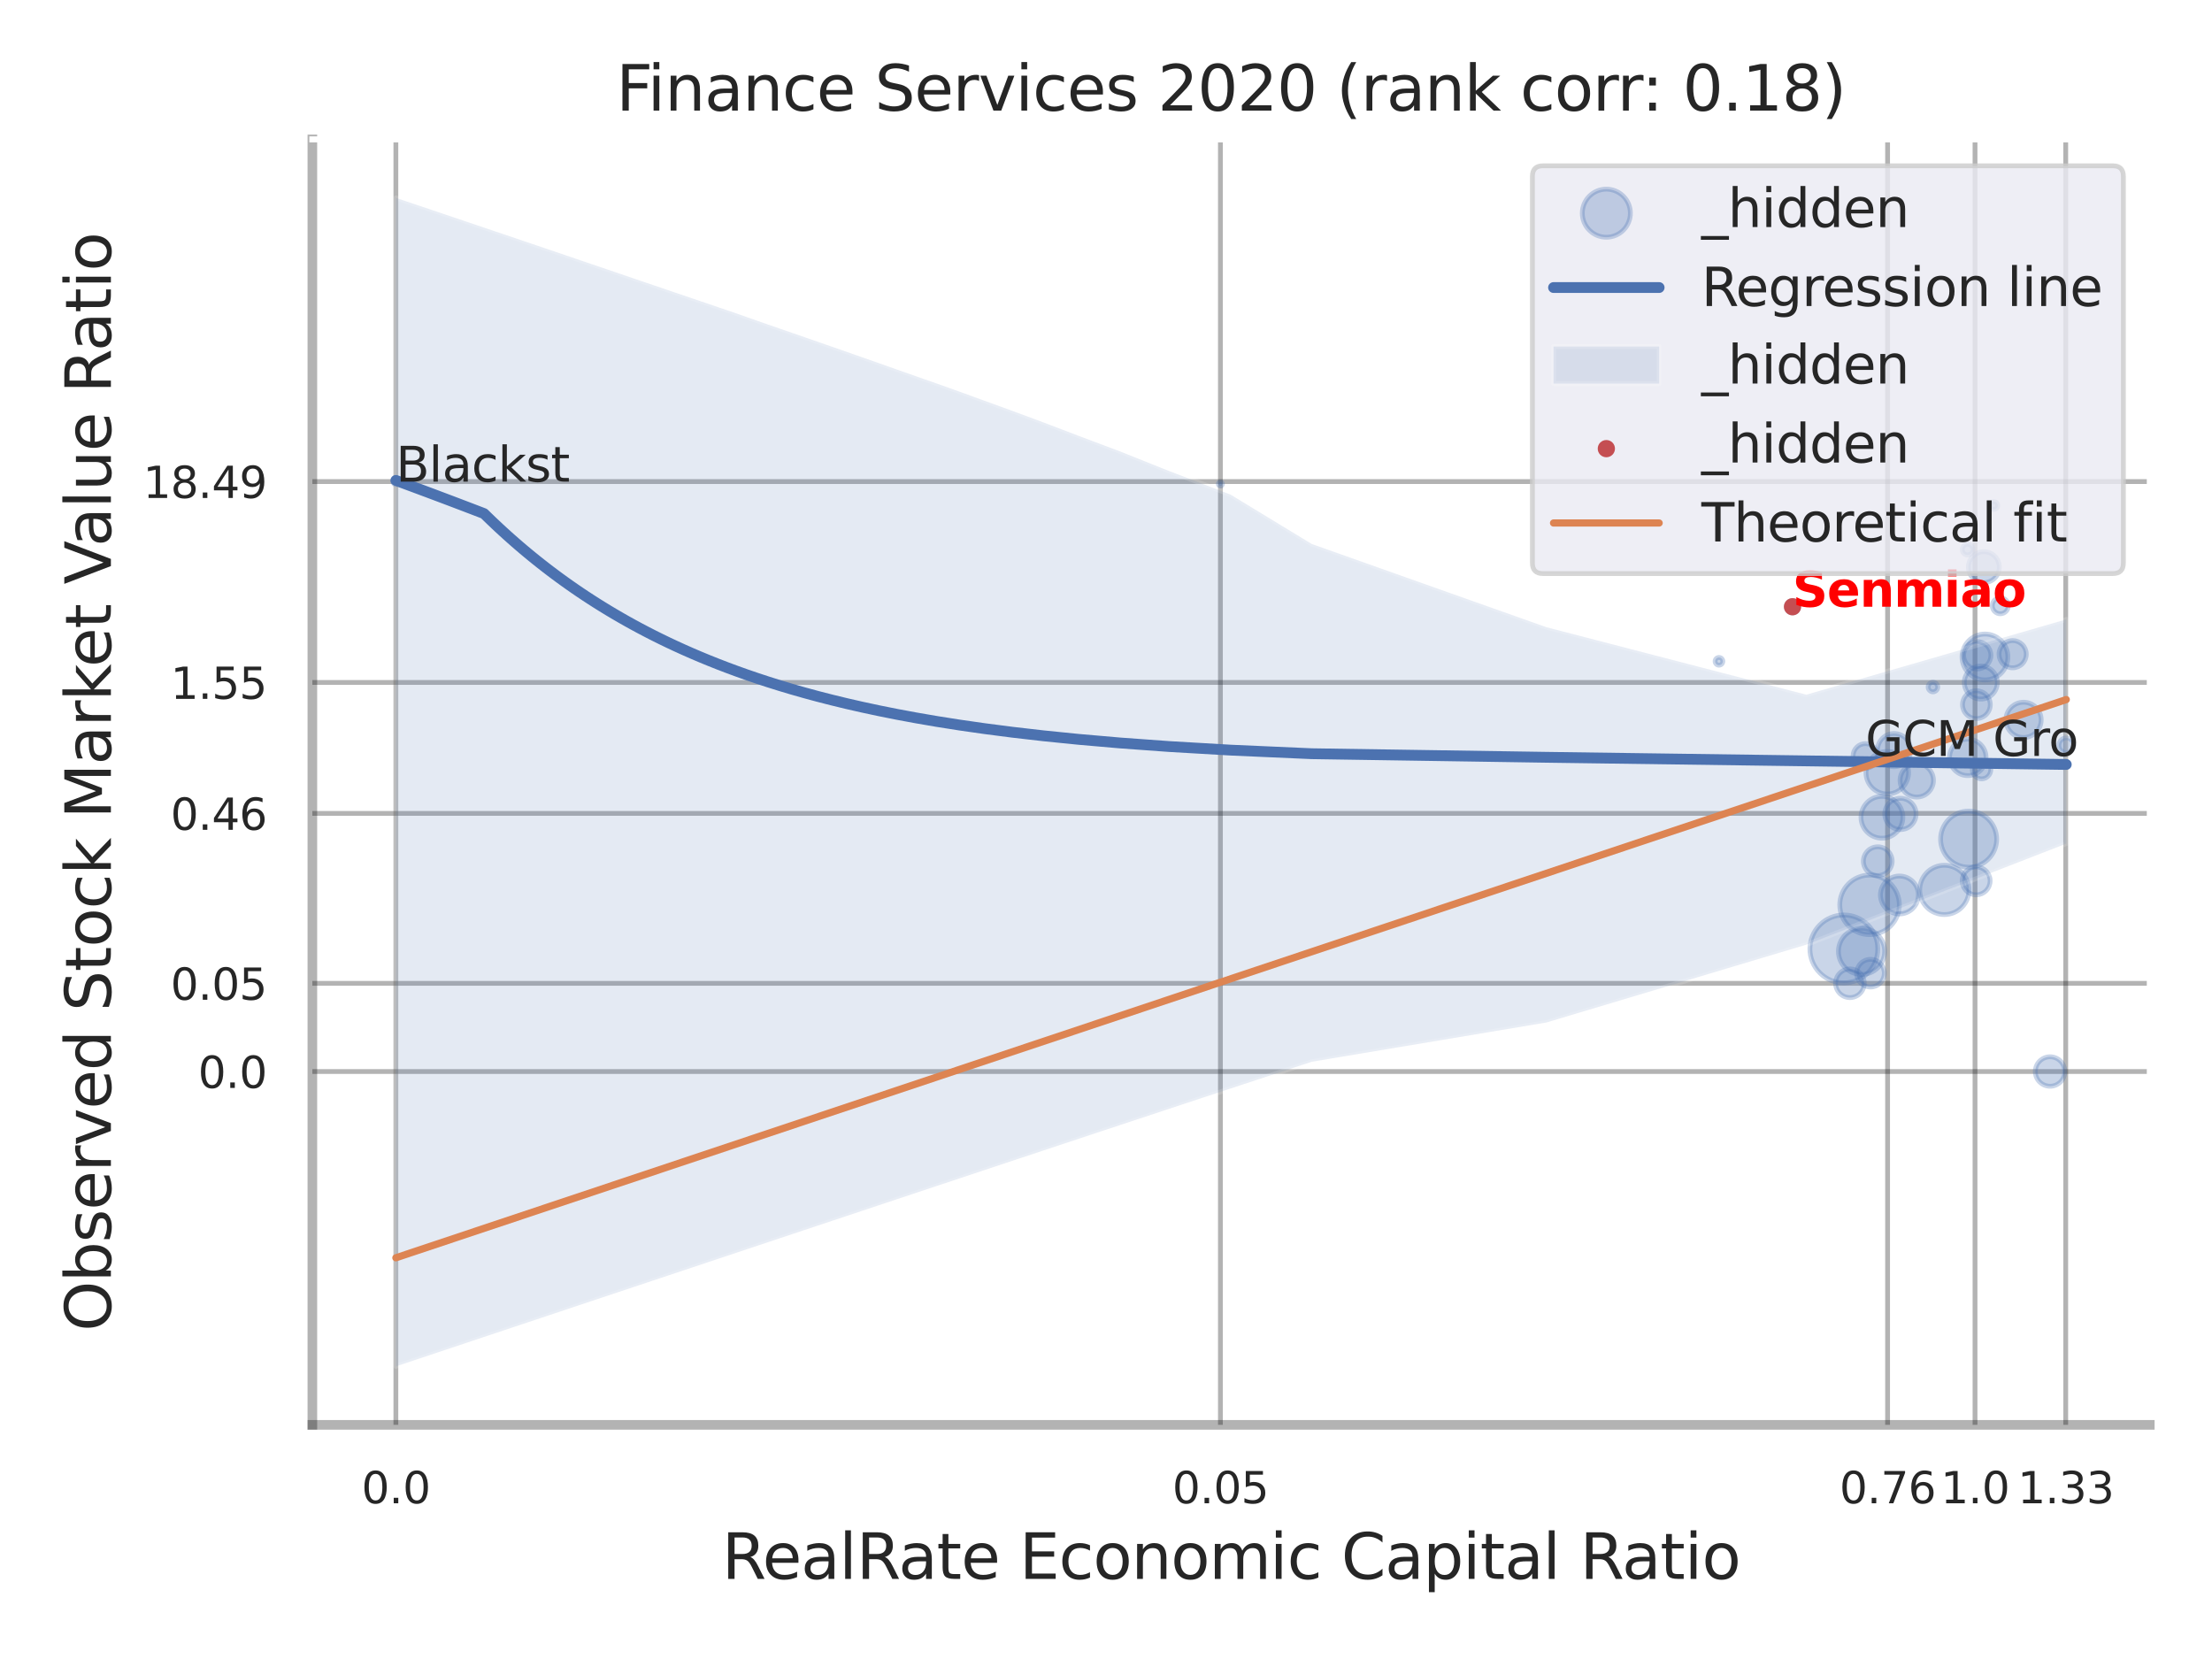 <?xml version="1.0" encoding="utf-8" standalone="no"?>
<!DOCTYPE svg PUBLIC "-//W3C//DTD SVG 1.1//EN"
  "http://www.w3.org/Graphics/SVG/1.1/DTD/svg11.dtd">
<svg xmlns:xlink="http://www.w3.org/1999/xlink" width="460.8pt" height="345.6pt" viewBox="0 0 460.8 345.6" xmlns="http://www.w3.org/2000/svg" version="1.1">
 <defs>
  <style type="text/css">*{stroke-linejoin: round; stroke-linecap: butt}</style>
 </defs>
 <g id="figure_1">
  <g id="patch_1">
   <path d="M 0 345.6 
L 460.8 345.6 
L 460.8 0 
L 0 0 
z
" style="fill: #ffffff"/>
  </g>
  <g id="axes_1">
   <g id="patch_2">
    <path d="M 65.07 296.82 
L 447.84 296.82 
L 447.84 29.04 
L 65.07 29.04 
z
" style="fill: #ffffff"/>
   </g>
   <g id="matplotlib.axis_1">
    <g id="xtick_1">
     <g id="line2d_1">
      <path d="M 82.466 296.82 
L 82.466 29.04 
" clip-path="url(#p9118313b7e)" style="fill: none; stroke: #000000; stroke-opacity: 0.3; stroke-linecap: round"/>
     </g>
     <g id="text_1">
      <!-- 0.0 -->
      <g style="fill: #262626" transform="translate(75.309 313.159) scale(0.09 -0.09)">
       <defs>
        <path id="DejaVuSans-30" d="M 2034 4250 
Q 1547 4250 1301 3770 
Q 1056 3291 1056 2328 
Q 1056 1369 1301 889 
Q 1547 409 2034 409 
Q 2525 409 2770 889 
Q 3016 1369 3016 2328 
Q 3016 3291 2770 3770 
Q 2525 4250 2034 4250 
z
M 2034 4750 
Q 2819 4750 3233 4129 
Q 3647 3509 3647 2328 
Q 3647 1150 3233 529 
Q 2819 -91 2034 -91 
Q 1250 -91 836 529 
Q 422 1150 422 2328 
Q 422 3509 836 4129 
Q 1250 4750 2034 4750 
z
" transform="scale(0.016)"/>
        <path id="DejaVuSans-2e" d="M 684 794 
L 1344 794 
L 1344 0 
L 684 0 
L 684 794 
z
" transform="scale(0.016)"/>
       </defs>
       <use xlink:href="#DejaVuSans-30"/>
       <use xlink:href="#DejaVuSans-2e" transform="translate(63.623 0)"/>
       <use xlink:href="#DejaVuSans-30" transform="translate(95.41 0)"/>
      </g>
     </g>
    </g>
    <g id="xtick_2">
     <g id="line2d_2">
      <path d="M 254.236 296.82 
L 254.236 29.04 
" clip-path="url(#p9118313b7e)" style="fill: none; stroke: #000000; stroke-opacity: 0.3; stroke-linecap: round"/>
     </g>
     <g id="text_2">
      <!-- 0.05 -->
      <g style="fill: #262626" transform="translate(244.217 313.159) scale(0.09 -0.09)">
       <defs>
        <path id="DejaVuSans-35" d="M 691 4666 
L 3169 4666 
L 3169 4134 
L 1269 4134 
L 1269 2991 
Q 1406 3038 1543 3061 
Q 1681 3084 1819 3084 
Q 2600 3084 3056 2656 
Q 3513 2228 3513 1497 
Q 3513 744 3044 326 
Q 2575 -91 1722 -91 
Q 1428 -91 1123 -41 
Q 819 9 494 109 
L 494 744 
Q 775 591 1075 516 
Q 1375 441 1709 441 
Q 2250 441 2565 725 
Q 2881 1009 2881 1497 
Q 2881 1984 2565 2268 
Q 2250 2553 1709 2553 
Q 1456 2553 1204 2497 
Q 953 2441 691 2322 
L 691 4666 
z
" transform="scale(0.016)"/>
       </defs>
       <use xlink:href="#DejaVuSans-30"/>
       <use xlink:href="#DejaVuSans-2e" transform="translate(63.623 0)"/>
       <use xlink:href="#DejaVuSans-30" transform="translate(95.41 0)"/>
       <use xlink:href="#DejaVuSans-35" transform="translate(159.033 0)"/>
      </g>
     </g>
    </g>
    <g id="xtick_3">
     <g id="line2d_3">
      <path d="M 393.217 296.82 
L 393.217 29.04 
" clip-path="url(#p9118313b7e)" style="fill: none; stroke: #000000; stroke-opacity: 0.3; stroke-linecap: round"/>
     </g>
     <g id="text_3">
      <!-- 0.76 -->
      <g style="fill: #262626" transform="translate(383.198 313.159) scale(0.09 -0.09)">
       <defs>
        <path id="DejaVuSans-37" d="M 525 4666 
L 3525 4666 
L 3525 4397 
L 1831 0 
L 1172 0 
L 2766 4134 
L 525 4134 
L 525 4666 
z
" transform="scale(0.016)"/>
        <path id="DejaVuSans-36" d="M 2113 2584 
Q 1688 2584 1439 2293 
Q 1191 2003 1191 1497 
Q 1191 994 1439 701 
Q 1688 409 2113 409 
Q 2538 409 2786 701 
Q 3034 994 3034 1497 
Q 3034 2003 2786 2293 
Q 2538 2584 2113 2584 
z
M 3366 4563 
L 3366 3988 
Q 3128 4100 2886 4159 
Q 2644 4219 2406 4219 
Q 1781 4219 1451 3797 
Q 1122 3375 1075 2522 
Q 1259 2794 1537 2939 
Q 1816 3084 2150 3084 
Q 2853 3084 3261 2657 
Q 3669 2231 3669 1497 
Q 3669 778 3244 343 
Q 2819 -91 2113 -91 
Q 1303 -91 875 529 
Q 447 1150 447 2328 
Q 447 3434 972 4092 
Q 1497 4750 2381 4750 
Q 2619 4750 2861 4703 
Q 3103 4656 3366 4563 
z
" transform="scale(0.016)"/>
       </defs>
       <use xlink:href="#DejaVuSans-30"/>
       <use xlink:href="#DejaVuSans-2e" transform="translate(63.623 0)"/>
       <use xlink:href="#DejaVuSans-37" transform="translate(95.41 0)"/>
       <use xlink:href="#DejaVuSans-36" transform="translate(159.033 0)"/>
      </g>
     </g>
    </g>
    <g id="xtick_4">
     <g id="line2d_4">
      <path d="M 411.434 296.82 
L 411.434 29.04 
" clip-path="url(#p9118313b7e)" style="fill: none; stroke: #000000; stroke-opacity: 0.3; stroke-linecap: round"/>
     </g>
     <g id="text_4">
      <!-- 1.0 -->
      <g style="fill: #262626" transform="translate(404.278 313.159) scale(0.09 -0.09)">
       <defs>
        <path id="DejaVuSans-31" d="M 794 531 
L 1825 531 
L 1825 4091 
L 703 3866 
L 703 4441 
L 1819 4666 
L 2450 4666 
L 2450 531 
L 3481 531 
L 3481 0 
L 794 0 
L 794 531 
z
" transform="scale(0.016)"/>
       </defs>
       <use xlink:href="#DejaVuSans-31"/>
       <use xlink:href="#DejaVuSans-2e" transform="translate(63.623 0)"/>
       <use xlink:href="#DejaVuSans-30" transform="translate(95.41 0)"/>
      </g>
     </g>
    </g>
    <g id="xtick_5">
     <g id="line2d_5">
      <path d="M 430.326 296.82 
L 430.326 29.04 
" clip-path="url(#p9118313b7e)" style="fill: none; stroke: #000000; stroke-opacity: 0.3; stroke-linecap: round"/>
     </g>
     <g id="text_5">
      <!-- 1.33 -->
      <g style="fill: #262626" transform="translate(420.306 313.159) scale(0.09 -0.09)">
       <defs>
        <path id="DejaVuSans-33" d="M 2597 2516 
Q 3050 2419 3304 2112 
Q 3559 1806 3559 1356 
Q 3559 666 3084 287 
Q 2609 -91 1734 -91 
Q 1441 -91 1130 -33 
Q 819 25 488 141 
L 488 750 
Q 750 597 1062 519 
Q 1375 441 1716 441 
Q 2309 441 2620 675 
Q 2931 909 2931 1356 
Q 2931 1769 2642 2001 
Q 2353 2234 1838 2234 
L 1294 2234 
L 1294 2753 
L 1863 2753 
Q 2328 2753 2575 2939 
Q 2822 3125 2822 3475 
Q 2822 3834 2567 4026 
Q 2313 4219 1838 4219 
Q 1578 4219 1281 4162 
Q 984 4106 628 3988 
L 628 4550 
Q 988 4650 1302 4700 
Q 1616 4750 1894 4750 
Q 2613 4750 3031 4423 
Q 3450 4097 3450 3541 
Q 3450 3153 3228 2886 
Q 3006 2619 2597 2516 
z
" transform="scale(0.016)"/>
       </defs>
       <use xlink:href="#DejaVuSans-31"/>
       <use xlink:href="#DejaVuSans-2e" transform="translate(63.623 0)"/>
       <use xlink:href="#DejaVuSans-33" transform="translate(95.41 0)"/>
       <use xlink:href="#DejaVuSans-33" transform="translate(159.033 0)"/>
      </g>
     </g>
    </g>
    <g id="xtick_6"/>
    <g id="xtick_7"/>
    <g id="xtick_8"/>
    <g id="text_6">
     <!-- RealRate Economic Capital Ratio -->
     <g style="fill: #262626" transform="translate(150.401 328.908) scale(0.13 -0.13)">
      <defs>
       <path id="DejaVuSans-52" d="M 2841 2188 
Q 3044 2119 3236 1894 
Q 3428 1669 3622 1275 
L 4263 0 
L 3584 0 
L 2988 1197 
Q 2756 1666 2539 1819 
Q 2322 1972 1947 1972 
L 1259 1972 
L 1259 0 
L 628 0 
L 628 4666 
L 2053 4666 
Q 2853 4666 3247 4331 
Q 3641 3997 3641 3322 
Q 3641 2881 3436 2590 
Q 3231 2300 2841 2188 
z
M 1259 4147 
L 1259 2491 
L 2053 2491 
Q 2509 2491 2742 2702 
Q 2975 2913 2975 3322 
Q 2975 3731 2742 3939 
Q 2509 4147 2053 4147 
L 1259 4147 
z
" transform="scale(0.016)"/>
       <path id="DejaVuSans-65" d="M 3597 1894 
L 3597 1613 
L 953 1613 
Q 991 1019 1311 708 
Q 1631 397 2203 397 
Q 2534 397 2845 478 
Q 3156 559 3463 722 
L 3463 178 
Q 3153 47 2828 -22 
Q 2503 -91 2169 -91 
Q 1331 -91 842 396 
Q 353 884 353 1716 
Q 353 2575 817 3079 
Q 1281 3584 2069 3584 
Q 2775 3584 3186 3129 
Q 3597 2675 3597 1894 
z
M 3022 2063 
Q 3016 2534 2758 2815 
Q 2500 3097 2075 3097 
Q 1594 3097 1305 2825 
Q 1016 2553 972 2059 
L 3022 2063 
z
" transform="scale(0.016)"/>
       <path id="DejaVuSans-61" d="M 2194 1759 
Q 1497 1759 1228 1600 
Q 959 1441 959 1056 
Q 959 750 1161 570 
Q 1363 391 1709 391 
Q 2188 391 2477 730 
Q 2766 1069 2766 1631 
L 2766 1759 
L 2194 1759 
z
M 3341 1997 
L 3341 0 
L 2766 0 
L 2766 531 
Q 2569 213 2275 61 
Q 1981 -91 1556 -91 
Q 1019 -91 701 211 
Q 384 513 384 1019 
Q 384 1609 779 1909 
Q 1175 2209 1959 2209 
L 2766 2209 
L 2766 2266 
Q 2766 2663 2505 2880 
Q 2244 3097 1772 3097 
Q 1472 3097 1187 3025 
Q 903 2953 641 2809 
L 641 3341 
Q 956 3463 1253 3523 
Q 1550 3584 1831 3584 
Q 2591 3584 2966 3190 
Q 3341 2797 3341 1997 
z
" transform="scale(0.016)"/>
       <path id="DejaVuSans-6c" d="M 603 4863 
L 1178 4863 
L 1178 0 
L 603 0 
L 603 4863 
z
" transform="scale(0.016)"/>
       <path id="DejaVuSans-74" d="M 1172 4494 
L 1172 3500 
L 2356 3500 
L 2356 3053 
L 1172 3053 
L 1172 1153 
Q 1172 725 1289 603 
Q 1406 481 1766 481 
L 2356 481 
L 2356 0 
L 1766 0 
Q 1100 0 847 248 
Q 594 497 594 1153 
L 594 3053 
L 172 3053 
L 172 3500 
L 594 3500 
L 594 4494 
L 1172 4494 
z
" transform="scale(0.016)"/>
       <path id="DejaVuSans-20" transform="scale(0.016)"/>
       <path id="DejaVuSans-45" d="M 628 4666 
L 3578 4666 
L 3578 4134 
L 1259 4134 
L 1259 2753 
L 3481 2753 
L 3481 2222 
L 1259 2222 
L 1259 531 
L 3634 531 
L 3634 0 
L 628 0 
L 628 4666 
z
" transform="scale(0.016)"/>
       <path id="DejaVuSans-63" d="M 3122 3366 
L 3122 2828 
Q 2878 2963 2633 3030 
Q 2388 3097 2138 3097 
Q 1578 3097 1268 2742 
Q 959 2388 959 1747 
Q 959 1106 1268 751 
Q 1578 397 2138 397 
Q 2388 397 2633 464 
Q 2878 531 3122 666 
L 3122 134 
Q 2881 22 2623 -34 
Q 2366 -91 2075 -91 
Q 1284 -91 818 406 
Q 353 903 353 1747 
Q 353 2603 823 3093 
Q 1294 3584 2113 3584 
Q 2378 3584 2631 3529 
Q 2884 3475 3122 3366 
z
" transform="scale(0.016)"/>
       <path id="DejaVuSans-6f" d="M 1959 3097 
Q 1497 3097 1228 2736 
Q 959 2375 959 1747 
Q 959 1119 1226 758 
Q 1494 397 1959 397 
Q 2419 397 2687 759 
Q 2956 1122 2956 1747 
Q 2956 2369 2687 2733 
Q 2419 3097 1959 3097 
z
M 1959 3584 
Q 2709 3584 3137 3096 
Q 3566 2609 3566 1747 
Q 3566 888 3137 398 
Q 2709 -91 1959 -91 
Q 1206 -91 779 398 
Q 353 888 353 1747 
Q 353 2609 779 3096 
Q 1206 3584 1959 3584 
z
" transform="scale(0.016)"/>
       <path id="DejaVuSans-6e" d="M 3513 2113 
L 3513 0 
L 2938 0 
L 2938 2094 
Q 2938 2591 2744 2837 
Q 2550 3084 2163 3084 
Q 1697 3084 1428 2787 
Q 1159 2491 1159 1978 
L 1159 0 
L 581 0 
L 581 3500 
L 1159 3500 
L 1159 2956 
Q 1366 3272 1645 3428 
Q 1925 3584 2291 3584 
Q 2894 3584 3203 3211 
Q 3513 2838 3513 2113 
z
" transform="scale(0.016)"/>
       <path id="DejaVuSans-6d" d="M 3328 2828 
Q 3544 3216 3844 3400 
Q 4144 3584 4550 3584 
Q 5097 3584 5394 3201 
Q 5691 2819 5691 2113 
L 5691 0 
L 5113 0 
L 5113 2094 
Q 5113 2597 4934 2840 
Q 4756 3084 4391 3084 
Q 3944 3084 3684 2787 
Q 3425 2491 3425 1978 
L 3425 0 
L 2847 0 
L 2847 2094 
Q 2847 2600 2669 2842 
Q 2491 3084 2119 3084 
Q 1678 3084 1418 2786 
Q 1159 2488 1159 1978 
L 1159 0 
L 581 0 
L 581 3500 
L 1159 3500 
L 1159 2956 
Q 1356 3278 1631 3431 
Q 1906 3584 2284 3584 
Q 2666 3584 2933 3390 
Q 3200 3197 3328 2828 
z
" transform="scale(0.016)"/>
       <path id="DejaVuSans-69" d="M 603 3500 
L 1178 3500 
L 1178 0 
L 603 0 
L 603 3500 
z
M 603 4863 
L 1178 4863 
L 1178 4134 
L 603 4134 
L 603 4863 
z
" transform="scale(0.016)"/>
       <path id="DejaVuSans-43" d="M 4122 4306 
L 4122 3641 
Q 3803 3938 3442 4084 
Q 3081 4231 2675 4231 
Q 1875 4231 1450 3742 
Q 1025 3253 1025 2328 
Q 1025 1406 1450 917 
Q 1875 428 2675 428 
Q 3081 428 3442 575 
Q 3803 722 4122 1019 
L 4122 359 
Q 3791 134 3420 21 
Q 3050 -91 2638 -91 
Q 1578 -91 968 557 
Q 359 1206 359 2328 
Q 359 3453 968 4101 
Q 1578 4750 2638 4750 
Q 3056 4750 3426 4639 
Q 3797 4528 4122 4306 
z
" transform="scale(0.016)"/>
       <path id="DejaVuSans-70" d="M 1159 525 
L 1159 -1331 
L 581 -1331 
L 581 3500 
L 1159 3500 
L 1159 2969 
Q 1341 3281 1617 3432 
Q 1894 3584 2278 3584 
Q 2916 3584 3314 3078 
Q 3713 2572 3713 1747 
Q 3713 922 3314 415 
Q 2916 -91 2278 -91 
Q 1894 -91 1617 61 
Q 1341 213 1159 525 
z
M 3116 1747 
Q 3116 2381 2855 2742 
Q 2594 3103 2138 3103 
Q 1681 3103 1420 2742 
Q 1159 2381 1159 1747 
Q 1159 1113 1420 752 
Q 1681 391 2138 391 
Q 2594 391 2855 752 
Q 3116 1113 3116 1747 
z
" transform="scale(0.016)"/>
      </defs>
      <use xlink:href="#DejaVuSans-52"/>
      <use xlink:href="#DejaVuSans-65" transform="translate(64.982 0)"/>
      <use xlink:href="#DejaVuSans-61" transform="translate(126.506 0)"/>
      <use xlink:href="#DejaVuSans-6c" transform="translate(187.785 0)"/>
      <use xlink:href="#DejaVuSans-52" transform="translate(215.568 0)"/>
      <use xlink:href="#DejaVuSans-61" transform="translate(282.801 0)"/>
      <use xlink:href="#DejaVuSans-74" transform="translate(344.08 0)"/>
      <use xlink:href="#DejaVuSans-65" transform="translate(383.289 0)"/>
      <use xlink:href="#DejaVuSans-20" transform="translate(444.812 0)"/>
      <use xlink:href="#DejaVuSans-45" transform="translate(476.6 0)"/>
      <use xlink:href="#DejaVuSans-63" transform="translate(539.783 0)"/>
      <use xlink:href="#DejaVuSans-6f" transform="translate(594.764 0)"/>
      <use xlink:href="#DejaVuSans-6e" transform="translate(655.945 0)"/>
      <use xlink:href="#DejaVuSans-6f" transform="translate(719.324 0)"/>
      <use xlink:href="#DejaVuSans-6d" transform="translate(780.506 0)"/>
      <use xlink:href="#DejaVuSans-69" transform="translate(877.918 0)"/>
      <use xlink:href="#DejaVuSans-63" transform="translate(905.701 0)"/>
      <use xlink:href="#DejaVuSans-20" transform="translate(960.682 0)"/>
      <use xlink:href="#DejaVuSans-43" transform="translate(992.469 0)"/>
      <use xlink:href="#DejaVuSans-61" transform="translate(1062.293 0)"/>
      <use xlink:href="#DejaVuSans-70" transform="translate(1123.572 0)"/>
      <use xlink:href="#DejaVuSans-69" transform="translate(1187.049 0)"/>
      <use xlink:href="#DejaVuSans-74" transform="translate(1214.832 0)"/>
      <use xlink:href="#DejaVuSans-61" transform="translate(1254.041 0)"/>
      <use xlink:href="#DejaVuSans-6c" transform="translate(1315.32 0)"/>
      <use xlink:href="#DejaVuSans-20" transform="translate(1343.104 0)"/>
      <use xlink:href="#DejaVuSans-52" transform="translate(1374.891 0)"/>
      <use xlink:href="#DejaVuSans-61" transform="translate(1442.123 0)"/>
      <use xlink:href="#DejaVuSans-74" transform="translate(1503.402 0)"/>
      <use xlink:href="#DejaVuSans-69" transform="translate(1542.611 0)"/>
      <use xlink:href="#DejaVuSans-6f" transform="translate(1570.395 0)"/>
     </g>
    </g>
   </g>
   <g id="matplotlib.axis_2">
    <g id="ytick_1">
     <g id="line2d_6">
      <path d="M 65.07 223.215 
L 447.84 223.215 
" clip-path="url(#p9118313b7e)" style="fill: none; stroke: #000000; stroke-opacity: 0.3; stroke-linecap: round"/>
     </g>
     <g id="text_7">
      <!-- 0.0 -->
      <g style="fill: #262626" transform="translate(41.257 226.635) scale(0.09 -0.09)">
       <use xlink:href="#DejaVuSans-30"/>
       <use xlink:href="#DejaVuSans-2e" transform="translate(63.623 0)"/>
       <use xlink:href="#DejaVuSans-30" transform="translate(95.41 0)"/>
      </g>
     </g>
    </g>
    <g id="ytick_2">
     <g id="line2d_7">
      <path d="M 65.07 204.848 
L 447.84 204.848 
" clip-path="url(#p9118313b7e)" style="fill: none; stroke: #000000; stroke-opacity: 0.3; stroke-linecap: round"/>
     </g>
     <g id="text_8">
      <!-- 0.05 -->
      <g style="fill: #262626" transform="translate(35.531 208.268) scale(0.09 -0.09)">
       <use xlink:href="#DejaVuSans-30"/>
       <use xlink:href="#DejaVuSans-2e" transform="translate(63.623 0)"/>
       <use xlink:href="#DejaVuSans-30" transform="translate(95.41 0)"/>
       <use xlink:href="#DejaVuSans-35" transform="translate(159.033 0)"/>
      </g>
     </g>
    </g>
    <g id="ytick_3">
     <g id="line2d_8">
      <path d="M 65.07 169.446 
L 447.84 169.446 
" clip-path="url(#p9118313b7e)" style="fill: none; stroke: #000000; stroke-opacity: 0.3; stroke-linecap: round"/>
     </g>
     <g id="text_9">
      <!-- 0.46 -->
      <g style="fill: #262626" transform="translate(35.531 172.866) scale(0.09 -0.09)">
       <defs>
        <path id="DejaVuSans-34" d="M 2419 4116 
L 825 1625 
L 2419 1625 
L 2419 4116 
z
M 2253 4666 
L 3047 4666 
L 3047 1625 
L 3713 1625 
L 3713 1100 
L 3047 1100 
L 3047 0 
L 2419 0 
L 2419 1100 
L 313 1100 
L 313 1709 
L 2253 4666 
z
" transform="scale(0.016)"/>
       </defs>
       <use xlink:href="#DejaVuSans-30"/>
       <use xlink:href="#DejaVuSans-2e" transform="translate(63.623 0)"/>
       <use xlink:href="#DejaVuSans-34" transform="translate(95.41 0)"/>
       <use xlink:href="#DejaVuSans-36" transform="translate(159.033 0)"/>
      </g>
     </g>
    </g>
    <g id="ytick_4">
     <g id="line2d_9">
      <path d="M 65.07 142.164 
L 447.84 142.164 
" clip-path="url(#p9118313b7e)" style="fill: none; stroke: #000000; stroke-opacity: 0.3; stroke-linecap: round"/>
     </g>
     <g id="text_10">
      <!-- 1.55 -->
      <g style="fill: #262626" transform="translate(35.531 145.583) scale(0.09 -0.09)">
       <use xlink:href="#DejaVuSans-31"/>
       <use xlink:href="#DejaVuSans-2e" transform="translate(63.623 0)"/>
       <use xlink:href="#DejaVuSans-35" transform="translate(95.41 0)"/>
       <use xlink:href="#DejaVuSans-35" transform="translate(159.033 0)"/>
      </g>
     </g>
    </g>
    <g id="ytick_5">
     <g id="line2d_10">
      <path d="M 65.07 100.318 
L 447.84 100.318 
" clip-path="url(#p9118313b7e)" style="fill: none; stroke: #000000; stroke-opacity: 0.3; stroke-linecap: round"/>
     </g>
     <g id="text_11">
      <!-- 18.49 -->
      <g style="fill: #262626" transform="translate(29.805 103.738) scale(0.09 -0.09)">
       <defs>
        <path id="DejaVuSans-38" d="M 2034 2216 
Q 1584 2216 1326 1975 
Q 1069 1734 1069 1313 
Q 1069 891 1326 650 
Q 1584 409 2034 409 
Q 2484 409 2743 651 
Q 3003 894 3003 1313 
Q 3003 1734 2745 1975 
Q 2488 2216 2034 2216 
z
M 1403 2484 
Q 997 2584 770 2862 
Q 544 3141 544 3541 
Q 544 4100 942 4425 
Q 1341 4750 2034 4750 
Q 2731 4750 3128 4425 
Q 3525 4100 3525 3541 
Q 3525 3141 3298 2862 
Q 3072 2584 2669 2484 
Q 3125 2378 3379 2068 
Q 3634 1759 3634 1313 
Q 3634 634 3220 271 
Q 2806 -91 2034 -91 
Q 1263 -91 848 271 
Q 434 634 434 1313 
Q 434 1759 690 2068 
Q 947 2378 1403 2484 
z
M 1172 3481 
Q 1172 3119 1398 2916 
Q 1625 2713 2034 2713 
Q 2441 2713 2670 2916 
Q 2900 3119 2900 3481 
Q 2900 3844 2670 4047 
Q 2441 4250 2034 4250 
Q 1625 4250 1398 4047 
Q 1172 3844 1172 3481 
z
" transform="scale(0.016)"/>
        <path id="DejaVuSans-39" d="M 703 97 
L 703 672 
Q 941 559 1184 500 
Q 1428 441 1663 441 
Q 2288 441 2617 861 
Q 2947 1281 2994 2138 
Q 2813 1869 2534 1725 
Q 2256 1581 1919 1581 
Q 1219 1581 811 2004 
Q 403 2428 403 3163 
Q 403 3881 828 4315 
Q 1253 4750 1959 4750 
Q 2769 4750 3195 4129 
Q 3622 3509 3622 2328 
Q 3622 1225 3098 567 
Q 2575 -91 1691 -91 
Q 1453 -91 1209 -44 
Q 966 3 703 97 
z
M 1959 2075 
Q 2384 2075 2632 2365 
Q 2881 2656 2881 3163 
Q 2881 3666 2632 3958 
Q 2384 4250 1959 4250 
Q 1534 4250 1286 3958 
Q 1038 3666 1038 3163 
Q 1038 2656 1286 2365 
Q 1534 2075 1959 2075 
z
" transform="scale(0.016)"/>
       </defs>
       <use xlink:href="#DejaVuSans-31"/>
       <use xlink:href="#DejaVuSans-38" transform="translate(63.623 0)"/>
       <use xlink:href="#DejaVuSans-2e" transform="translate(127.246 0)"/>
       <use xlink:href="#DejaVuSans-34" transform="translate(159.033 0)"/>
       <use xlink:href="#DejaVuSans-39" transform="translate(222.656 0)"/>
      </g>
     </g>
    </g>
    <g id="ytick_6"/>
    <g id="ytick_7"/>
    <g id="ytick_8"/>
    <g id="ytick_9"/>
    <g id="ytick_10"/>
    <g id="ytick_11"/>
    <g id="ytick_12"/>
    <g id="text_12">
     <!-- Observed Stock Market Value Ratio -->
     <g style="fill: #262626" transform="translate(23.101 277.332) rotate(-90) scale(0.13 -0.13)">
      <defs>
       <path id="DejaVuSans-4f" d="M 2522 4238 
Q 1834 4238 1429 3725 
Q 1025 3213 1025 2328 
Q 1025 1447 1429 934 
Q 1834 422 2522 422 
Q 3209 422 3611 934 
Q 4013 1447 4013 2328 
Q 4013 3213 3611 3725 
Q 3209 4238 2522 4238 
z
M 2522 4750 
Q 3503 4750 4090 4092 
Q 4678 3434 4678 2328 
Q 4678 1225 4090 567 
Q 3503 -91 2522 -91 
Q 1538 -91 948 565 
Q 359 1222 359 2328 
Q 359 3434 948 4092 
Q 1538 4750 2522 4750 
z
" transform="scale(0.016)"/>
       <path id="DejaVuSans-62" d="M 3116 1747 
Q 3116 2381 2855 2742 
Q 2594 3103 2138 3103 
Q 1681 3103 1420 2742 
Q 1159 2381 1159 1747 
Q 1159 1113 1420 752 
Q 1681 391 2138 391 
Q 2594 391 2855 752 
Q 3116 1113 3116 1747 
z
M 1159 2969 
Q 1341 3281 1617 3432 
Q 1894 3584 2278 3584 
Q 2916 3584 3314 3078 
Q 3713 2572 3713 1747 
Q 3713 922 3314 415 
Q 2916 -91 2278 -91 
Q 1894 -91 1617 61 
Q 1341 213 1159 525 
L 1159 0 
L 581 0 
L 581 4863 
L 1159 4863 
L 1159 2969 
z
" transform="scale(0.016)"/>
       <path id="DejaVuSans-73" d="M 2834 3397 
L 2834 2853 
Q 2591 2978 2328 3040 
Q 2066 3103 1784 3103 
Q 1356 3103 1142 2972 
Q 928 2841 928 2578 
Q 928 2378 1081 2264 
Q 1234 2150 1697 2047 
L 1894 2003 
Q 2506 1872 2764 1633 
Q 3022 1394 3022 966 
Q 3022 478 2636 193 
Q 2250 -91 1575 -91 
Q 1294 -91 989 -36 
Q 684 19 347 128 
L 347 722 
Q 666 556 975 473 
Q 1284 391 1588 391 
Q 1994 391 2212 530 
Q 2431 669 2431 922 
Q 2431 1156 2273 1281 
Q 2116 1406 1581 1522 
L 1381 1569 
Q 847 1681 609 1914 
Q 372 2147 372 2553 
Q 372 3047 722 3315 
Q 1072 3584 1716 3584 
Q 2034 3584 2315 3537 
Q 2597 3491 2834 3397 
z
" transform="scale(0.016)"/>
       <path id="DejaVuSans-72" d="M 2631 2963 
Q 2534 3019 2420 3045 
Q 2306 3072 2169 3072 
Q 1681 3072 1420 2755 
Q 1159 2438 1159 1844 
L 1159 0 
L 581 0 
L 581 3500 
L 1159 3500 
L 1159 2956 
Q 1341 3275 1631 3429 
Q 1922 3584 2338 3584 
Q 2397 3584 2469 3576 
Q 2541 3569 2628 3553 
L 2631 2963 
z
" transform="scale(0.016)"/>
       <path id="DejaVuSans-76" d="M 191 3500 
L 800 3500 
L 1894 563 
L 2988 3500 
L 3597 3500 
L 2284 0 
L 1503 0 
L 191 3500 
z
" transform="scale(0.016)"/>
       <path id="DejaVuSans-64" d="M 2906 2969 
L 2906 4863 
L 3481 4863 
L 3481 0 
L 2906 0 
L 2906 525 
Q 2725 213 2448 61 
Q 2172 -91 1784 -91 
Q 1150 -91 751 415 
Q 353 922 353 1747 
Q 353 2572 751 3078 
Q 1150 3584 1784 3584 
Q 2172 3584 2448 3432 
Q 2725 3281 2906 2969 
z
M 947 1747 
Q 947 1113 1208 752 
Q 1469 391 1925 391 
Q 2381 391 2643 752 
Q 2906 1113 2906 1747 
Q 2906 2381 2643 2742 
Q 2381 3103 1925 3103 
Q 1469 3103 1208 2742 
Q 947 2381 947 1747 
z
" transform="scale(0.016)"/>
       <path id="DejaVuSans-53" d="M 3425 4513 
L 3425 3897 
Q 3066 4069 2747 4153 
Q 2428 4238 2131 4238 
Q 1616 4238 1336 4038 
Q 1056 3838 1056 3469 
Q 1056 3159 1242 3001 
Q 1428 2844 1947 2747 
L 2328 2669 
Q 3034 2534 3370 2195 
Q 3706 1856 3706 1288 
Q 3706 609 3251 259 
Q 2797 -91 1919 -91 
Q 1588 -91 1214 -16 
Q 841 59 441 206 
L 441 856 
Q 825 641 1194 531 
Q 1563 422 1919 422 
Q 2459 422 2753 634 
Q 3047 847 3047 1241 
Q 3047 1584 2836 1778 
Q 2625 1972 2144 2069 
L 1759 2144 
Q 1053 2284 737 2584 
Q 422 2884 422 3419 
Q 422 4038 858 4394 
Q 1294 4750 2059 4750 
Q 2388 4750 2728 4690 
Q 3069 4631 3425 4513 
z
" transform="scale(0.016)"/>
       <path id="DejaVuSans-6b" d="M 581 4863 
L 1159 4863 
L 1159 1991 
L 2875 3500 
L 3609 3500 
L 1753 1863 
L 3688 0 
L 2938 0 
L 1159 1709 
L 1159 0 
L 581 0 
L 581 4863 
z
" transform="scale(0.016)"/>
       <path id="DejaVuSans-4d" d="M 628 4666 
L 1569 4666 
L 2759 1491 
L 3956 4666 
L 4897 4666 
L 4897 0 
L 4281 0 
L 4281 4097 
L 3078 897 
L 2444 897 
L 1241 4097 
L 1241 0 
L 628 0 
L 628 4666 
z
" transform="scale(0.016)"/>
       <path id="DejaVuSans-56" d="M 1831 0 
L 50 4666 
L 709 4666 
L 2188 738 
L 3669 4666 
L 4325 4666 
L 2547 0 
L 1831 0 
z
" transform="scale(0.016)"/>
       <path id="DejaVuSans-75" d="M 544 1381 
L 544 3500 
L 1119 3500 
L 1119 1403 
Q 1119 906 1312 657 
Q 1506 409 1894 409 
Q 2359 409 2629 706 
Q 2900 1003 2900 1516 
L 2900 3500 
L 3475 3500 
L 3475 0 
L 2900 0 
L 2900 538 
Q 2691 219 2414 64 
Q 2138 -91 1772 -91 
Q 1169 -91 856 284 
Q 544 659 544 1381 
z
M 1991 3584 
L 1991 3584 
z
" transform="scale(0.016)"/>
      </defs>
      <use xlink:href="#DejaVuSans-4f"/>
      <use xlink:href="#DejaVuSans-62" transform="translate(78.711 0)"/>
      <use xlink:href="#DejaVuSans-73" transform="translate(142.188 0)"/>
      <use xlink:href="#DejaVuSans-65" transform="translate(194.287 0)"/>
      <use xlink:href="#DejaVuSans-72" transform="translate(255.811 0)"/>
      <use xlink:href="#DejaVuSans-76" transform="translate(296.924 0)"/>
      <use xlink:href="#DejaVuSans-65" transform="translate(356.104 0)"/>
      <use xlink:href="#DejaVuSans-64" transform="translate(417.627 0)"/>
      <use xlink:href="#DejaVuSans-20" transform="translate(481.104 0)"/>
      <use xlink:href="#DejaVuSans-53" transform="translate(512.891 0)"/>
      <use xlink:href="#DejaVuSans-74" transform="translate(576.367 0)"/>
      <use xlink:href="#DejaVuSans-6f" transform="translate(615.576 0)"/>
      <use xlink:href="#DejaVuSans-63" transform="translate(676.758 0)"/>
      <use xlink:href="#DejaVuSans-6b" transform="translate(731.738 0)"/>
      <use xlink:href="#DejaVuSans-20" transform="translate(789.648 0)"/>
      <use xlink:href="#DejaVuSans-4d" transform="translate(821.436 0)"/>
      <use xlink:href="#DejaVuSans-61" transform="translate(907.715 0)"/>
      <use xlink:href="#DejaVuSans-72" transform="translate(968.994 0)"/>
      <use xlink:href="#DejaVuSans-6b" transform="translate(1010.107 0)"/>
      <use xlink:href="#DejaVuSans-65" transform="translate(1064.393 0)"/>
      <use xlink:href="#DejaVuSans-74" transform="translate(1125.916 0)"/>
      <use xlink:href="#DejaVuSans-20" transform="translate(1165.125 0)"/>
      <use xlink:href="#DejaVuSans-56" transform="translate(1196.912 0)"/>
      <use xlink:href="#DejaVuSans-61" transform="translate(1257.57 0)"/>
      <use xlink:href="#DejaVuSans-6c" transform="translate(1318.85 0)"/>
      <use xlink:href="#DejaVuSans-75" transform="translate(1346.633 0)"/>
      <use xlink:href="#DejaVuSans-65" transform="translate(1410.012 0)"/>
      <use xlink:href="#DejaVuSans-20" transform="translate(1471.535 0)"/>
      <use xlink:href="#DejaVuSans-52" transform="translate(1503.322 0)"/>
      <use xlink:href="#DejaVuSans-61" transform="translate(1570.555 0)"/>
      <use xlink:href="#DejaVuSans-74" transform="translate(1631.834 0)"/>
      <use xlink:href="#DejaVuSans-69" transform="translate(1671.043 0)"/>
      <use xlink:href="#DejaVuSans-6f" transform="translate(1698.826 0)"/>
     </g>
    </g>
   </g>
   <g id="PathCollection_1">
    <path d="M 416.699 127.86 
C 417.141 127.86 417.566 127.684 417.879 127.371 
C 418.191 127.058 418.367 126.634 418.367 126.191 
C 418.367 125.749 418.191 125.325 417.879 125.012 
C 417.566 124.699 417.141 124.523 416.699 124.523 
C 416.257 124.523 415.832 124.699 415.519 125.012 
C 415.207 125.325 415.031 125.749 415.031 126.191 
C 415.031 126.634 415.207 127.058 415.519 127.371 
C 415.832 127.684 416.257 127.86 416.699 127.86 
z
" clip-path="url(#p9118313b7e)" style="fill: #4c72b0; fill-opacity: 0.3; stroke: #4c72b0; stroke-opacity: 0.3"/>
    <path d="M 409.89 115.614 
C 410.187 115.614 410.472 115.496 410.683 115.286 
C 410.893 115.076 411.011 114.79 411.011 114.493 
C 411.011 114.196 410.893 113.91 410.683 113.7 
C 410.472 113.49 410.187 113.372 409.89 113.372 
C 409.593 113.372 409.307 113.49 409.097 113.7 
C 408.887 113.91 408.769 114.196 408.769 114.493 
C 408.769 114.79 408.887 115.076 409.097 115.286 
C 409.307 115.496 409.593 115.614 409.89 115.614 
z
" clip-path="url(#p9118313b7e)" style="fill: #4c72b0; fill-opacity: 0.3; stroke: #4c72b0; stroke-opacity: 0.3"/>
    <path d="M 384.11 204.746 
C 385.985 204.746 387.783 204.001 389.11 202.675 
C 390.436 201.349 391.181 199.55 391.181 197.675 
C 391.181 195.8 390.436 194.001 389.11 192.675 
C 387.783 191.349 385.985 190.604 384.11 190.604 
C 382.234 190.604 380.436 191.349 379.11 192.675 
C 377.783 194.001 377.038 195.8 377.038 197.675 
C 377.038 199.55 377.783 201.349 379.11 202.675 
C 380.436 204.001 382.234 204.746 384.11 204.746 
z
" clip-path="url(#p9118313b7e)" style="fill: #4c72b0; fill-opacity: 0.3; stroke: #4c72b0; stroke-opacity: 0.3"/>
    <path d="M 395.898 172.814 
C 396.763 172.814 397.592 172.47 398.203 171.859 
C 398.815 171.247 399.158 170.418 399.158 169.553 
C 399.158 168.689 398.815 167.859 398.203 167.248 
C 397.592 166.636 396.763 166.293 395.898 166.293 
C 395.033 166.293 394.204 166.636 393.592 167.248 
C 392.981 167.859 392.637 168.689 392.637 169.553 
C 392.637 170.418 392.981 171.247 393.592 171.859 
C 394.204 172.47 395.033 172.814 395.898 172.814 
z
" clip-path="url(#p9118313b7e)" style="fill: #4c72b0; fill-opacity: 0.3; stroke: #4c72b0; stroke-opacity: 0.3"/>
    <path d="M 385.372 207.817 
C 386.164 207.817 386.923 207.503 387.483 206.943 
C 388.043 206.383 388.358 205.623 388.358 204.832 
C 388.358 204.04 388.043 203.28 387.483 202.72 
C 386.923 202.16 386.164 201.846 385.372 201.846 
C 384.58 201.846 383.821 202.16 383.261 202.72 
C 382.701 203.28 382.386 204.04 382.386 204.832 
C 382.386 205.623 382.701 206.383 383.261 206.943 
C 383.821 207.503 384.58 207.817 385.372 207.817 
z
" clip-path="url(#p9118313b7e)" style="fill: #4c72b0; fill-opacity: 0.3; stroke: #4c72b0; stroke-opacity: 0.3"/>
    <path d="M 405.043 190.517 
C 406.404 190.517 407.709 189.976 408.672 189.014 
C 409.634 188.052 410.175 186.746 410.175 185.385 
C 410.175 184.024 409.634 182.719 408.672 181.756 
C 407.709 180.794 406.404 180.253 405.043 180.253 
C 403.682 180.253 402.376 180.794 401.414 181.756 
C 400.452 182.719 399.911 184.024 399.911 185.385 
C 399.911 186.746 400.452 188.052 401.414 189.014 
C 402.376 189.976 403.682 190.517 405.043 190.517 
z
" clip-path="url(#p9118313b7e)" style="fill: #4c72b0; fill-opacity: 0.3; stroke: #4c72b0; stroke-opacity: 0.3"/>
    <path d="M 254.226 101.255 
C 254.339 101.255 254.447 101.21 254.527 101.13 
C 254.606 101.051 254.651 100.942 254.651 100.829 
C 254.651 100.717 254.606 100.608 254.527 100.529 
C 254.447 100.449 254.339 100.404 254.226 100.404 
C 254.113 100.404 254.005 100.449 253.925 100.529 
C 253.845 100.608 253.8 100.717 253.8 100.829 
C 253.8 100.942 253.845 101.051 253.925 101.13 
C 254.005 101.21 254.113 101.255 254.226 101.255 
z
" clip-path="url(#p9118313b7e)" style="fill: #4c72b0; fill-opacity: 0.3; stroke: #4c72b0; stroke-opacity: 0.3"/>
    <path d="M 387.794 202.994 
C 389.071 202.994 390.295 202.487 391.198 201.584 
C 392.101 200.682 392.608 199.457 392.608 198.18 
C 392.608 196.904 392.101 195.679 391.198 194.777 
C 390.295 193.874 389.071 193.367 387.794 193.367 
C 386.517 193.367 385.293 193.874 384.39 194.777 
C 383.487 195.679 382.98 196.904 382.98 198.18 
C 382.98 199.457 383.487 200.682 384.39 201.584 
C 385.293 202.487 386.517 202.994 387.794 202.994 
z
" clip-path="url(#p9118313b7e)" style="fill: #4c72b0; fill-opacity: 0.3; stroke: #4c72b0; stroke-opacity: 0.3"/>
    <path d="M 409.927 161.575 
C 410.935 161.575 411.902 161.175 412.614 160.462 
C 413.327 159.75 413.727 158.783 413.727 157.775 
C 413.727 156.767 413.327 155.801 412.614 155.088 
C 411.902 154.375 410.935 153.975 409.927 153.975 
C 408.919 153.975 407.953 154.375 407.24 155.088 
C 406.527 155.801 406.127 156.767 406.127 157.775 
C 406.127 158.783 406.527 159.75 407.24 160.462 
C 407.953 161.175 408.919 161.575 409.927 161.575 
z
" clip-path="url(#p9118313b7e)" style="fill: #4c72b0; fill-opacity: 0.3; stroke: #4c72b0; stroke-opacity: 0.3"/>
    <path d="M 427.064 226.285 
C 427.878 226.285 428.658 225.962 429.234 225.387 
C 429.809 224.811 430.133 224.03 430.133 223.216 
C 430.133 222.402 429.809 221.622 429.234 221.046 
C 428.658 220.471 427.878 220.147 427.064 220.147 
C 426.25 220.147 425.469 220.471 424.894 221.046 
C 424.318 221.622 423.995 222.402 423.995 223.216 
C 423.995 224.03 424.318 224.811 424.894 225.387 
C 425.469 225.962 426.25 226.285 427.064 226.285 
z
" clip-path="url(#p9118313b7e)" style="fill: #4c72b0; fill-opacity: 0.3; stroke: #4c72b0; stroke-opacity: 0.3"/>
    <path d="M 430.441 156.8 
C 430.85 156.8 431.241 156.638 431.53 156.349 
C 431.819 156.061 431.981 155.669 431.981 155.261 
C 431.981 154.852 431.819 154.461 431.53 154.172 
C 431.241 153.883 430.85 153.721 430.441 153.721 
C 430.033 153.721 429.642 153.883 429.353 154.172 
C 429.064 154.461 428.902 154.852 428.902 155.261 
C 428.902 155.669 429.064 156.061 429.353 156.349 
C 429.642 156.638 430.033 156.8 430.441 156.8 
z
" clip-path="url(#p9118313b7e)" style="fill: #4c72b0; fill-opacity: 0.3; stroke: #4c72b0; stroke-opacity: 0.3"/>
    <path d="M 392.042 174.614 
C 393.198 174.614 394.308 174.154 395.126 173.337 
C 395.943 172.519 396.403 171.41 396.403 170.253 
C 396.403 169.097 395.943 167.987 395.126 167.169 
C 394.308 166.352 393.198 165.892 392.042 165.892 
C 390.886 165.892 389.776 166.352 388.958 167.169 
C 388.141 167.987 387.681 169.097 387.681 170.253 
C 387.681 171.41 388.141 172.519 388.958 173.337 
C 389.776 174.154 390.886 174.614 392.042 174.614 
z
" clip-path="url(#p9118313b7e)" style="fill: #4c72b0; fill-opacity: 0.3; stroke: #4c72b0; stroke-opacity: 0.3"/>
    <path d="M 421.543 153.633 
C 422.517 153.633 423.451 153.246 424.14 152.557 
C 424.829 151.868 425.216 150.934 425.216 149.96 
C 425.216 148.985 424.829 148.051 424.14 147.362 
C 423.451 146.673 422.517 146.286 421.543 146.286 
C 420.568 146.286 419.634 146.673 418.945 147.362 
C 418.256 148.051 417.869 148.985 417.869 149.96 
C 417.869 150.934 418.256 151.868 418.945 152.557 
C 419.634 153.246 420.568 153.633 421.543 153.633 
z
" clip-path="url(#p9118313b7e)" style="fill: #4c72b0; fill-opacity: 0.3; stroke: #4c72b0; stroke-opacity: 0.3"/>
    <path d="M 413.274 121.366 
C 414.129 121.366 414.948 121.026 415.553 120.422 
C 416.157 119.818 416.496 118.998 416.496 118.144 
C 416.496 117.289 416.157 116.469 415.553 115.865 
C 414.948 115.261 414.129 114.921 413.274 114.921 
C 412.42 114.921 411.6 115.261 410.996 115.865 
C 410.392 116.469 410.052 117.289 410.052 118.144 
C 410.052 118.998 410.392 119.818 410.996 120.422 
C 411.6 121.026 412.42 121.366 413.274 121.366 
z
" clip-path="url(#p9118313b7e)" style="fill: #4c72b0; fill-opacity: 0.3; stroke: #4c72b0; stroke-opacity: 0.3"/>
    <path d="M 412.643 145.628 
C 413.555 145.628 414.429 145.266 415.074 144.621 
C 415.719 143.976 416.081 143.101 416.081 142.189 
C 416.081 141.278 415.719 140.403 415.074 139.758 
C 414.429 139.113 413.555 138.751 412.643 138.751 
C 411.731 138.751 410.856 139.113 410.211 139.758 
C 409.566 140.403 409.204 141.278 409.204 142.189 
C 409.204 143.101 409.566 143.976 410.211 144.621 
C 410.856 145.266 411.731 145.628 412.643 145.628 
z
" clip-path="url(#p9118313b7e)" style="fill: #4c72b0; fill-opacity: 0.3; stroke: #4c72b0; stroke-opacity: 0.3"/>
    <path d="M 394.569 159.713 
C 395.486 159.713 396.364 159.349 397.012 158.702 
C 397.66 158.054 398.024 157.175 398.024 156.259 
C 398.024 155.342 397.66 154.464 397.012 153.816 
C 396.364 153.168 395.486 152.804 394.569 152.804 
C 393.653 152.804 392.774 153.168 392.127 153.816 
C 391.479 154.464 391.115 155.342 391.115 156.259 
C 391.115 157.175 391.479 158.054 392.127 158.702 
C 392.774 159.349 393.653 159.713 394.569 159.713 
z
" clip-path="url(#p9118313b7e)" style="fill: #4c72b0; fill-opacity: 0.3; stroke: #4c72b0; stroke-opacity: 0.3"/>
    <path d="M 413.506 141.636 
C 414.773 141.636 415.989 141.133 416.885 140.237 
C 417.781 139.341 418.284 138.126 418.284 136.858 
C 418.284 135.591 417.781 134.376 416.885 133.48 
C 415.989 132.584 414.773 132.081 413.506 132.081 
C 412.239 132.081 411.024 132.584 410.128 133.48 
C 409.232 134.376 408.729 135.591 408.729 136.858 
C 408.729 138.126 409.232 139.341 410.128 140.237 
C 411.024 141.133 412.239 141.636 413.506 141.636 
z
" clip-path="url(#p9118313b7e)" style="fill: #4c72b0; fill-opacity: 0.3; stroke: #4c72b0; stroke-opacity: 0.3"/>
    <path d="M 395.683 190.394 
C 396.731 190.394 397.737 189.977 398.478 189.236 
C 399.22 188.494 399.636 187.489 399.636 186.44 
C 399.636 185.392 399.22 184.386 398.478 183.645 
C 397.737 182.903 396.731 182.487 395.683 182.487 
C 394.634 182.487 393.629 182.903 392.887 183.645 
C 392.146 184.386 391.729 185.392 391.729 186.44 
C 391.729 187.489 392.146 188.494 392.887 189.236 
C 393.629 189.977 394.634 190.394 395.683 190.394 
z
" clip-path="url(#p9118313b7e)" style="fill: #4c72b0; fill-opacity: 0.3; stroke: #4c72b0; stroke-opacity: 0.3"/>
    <path d="M 410.102 180.651 
C 411.651 180.651 413.137 180.036 414.232 178.94 
C 415.327 177.845 415.943 176.359 415.943 174.81 
C 415.943 173.261 415.327 171.775 414.232 170.68 
C 413.137 169.584 411.651 168.969 410.102 168.969 
C 408.553 168.969 407.067 169.584 405.971 170.68 
C 404.876 171.775 404.261 173.261 404.261 174.81 
C 404.261 176.359 404.876 177.845 405.971 178.94 
C 407.067 180.036 408.553 180.651 410.102 180.651 
z
" clip-path="url(#p9118313b7e)" style="fill: #4c72b0; fill-opacity: 0.3; stroke: #4c72b0; stroke-opacity: 0.3"/>
    <path d="M 415.366 106.113 
C 415.58 106.113 415.785 106.029 415.936 105.877 
C 416.087 105.726 416.172 105.521 416.172 105.308 
C 416.172 105.094 416.087 104.889 415.936 104.738 
C 415.785 104.587 415.58 104.502 415.366 104.502 
C 415.153 104.502 414.948 104.587 414.797 104.738 
C 414.646 104.889 414.561 105.094 414.561 105.308 
C 414.561 105.521 414.646 105.726 414.797 105.877 
C 414.948 106.029 415.153 106.113 415.366 106.113 
z
" clip-path="url(#p9118313b7e)" style="fill: #4c72b0; fill-opacity: 0.3; stroke: #4c72b0; stroke-opacity: 0.3"/>
    <path d="M 82.469 100.952 
C 82.633 100.952 82.79 100.887 82.906 100.771 
C 83.022 100.655 83.087 100.498 83.087 100.334 
C 83.087 100.17 83.022 100.012 82.906 99.896 
C 82.79 99.78 82.633 99.715 82.469 99.715 
C 82.305 99.715 82.147 99.78 82.031 99.896 
C 81.915 100.012 81.85 100.17 81.85 100.334 
C 81.85 100.498 81.915 100.655 82.031 100.771 
C 82.147 100.887 82.305 100.952 82.469 100.952 
z
" clip-path="url(#p9118313b7e)" style="fill: #4c72b0; fill-opacity: 0.3; stroke: #4c72b0; stroke-opacity: 0.3"/>
    <path d="M 399.299 166.044 
C 400.221 166.044 401.106 165.677 401.758 165.025 
C 402.41 164.373 402.777 163.489 402.777 162.566 
C 402.777 161.644 402.41 160.76 401.758 160.108 
C 401.106 159.455 400.221 159.089 399.299 159.089 
C 398.377 159.089 397.492 159.455 396.84 160.108 
C 396.188 160.76 395.822 161.644 395.822 162.566 
C 395.822 163.489 396.188 164.373 396.84 165.025 
C 397.492 165.677 398.377 166.044 399.299 166.044 
z
" clip-path="url(#p9118313b7e)" style="fill: #4c72b0; fill-opacity: 0.3; stroke: #4c72b0; stroke-opacity: 0.3"/>
    <path d="M 393.151 165.402 
C 394.327 165.402 395.455 164.935 396.287 164.103 
C 397.119 163.271 397.586 162.143 397.586 160.967 
C 397.586 159.79 397.119 158.662 396.287 157.83 
C 395.455 156.998 394.327 156.531 393.151 156.531 
C 391.974 156.531 390.846 156.998 390.014 157.83 
C 389.182 158.662 388.715 159.79 388.715 160.967 
C 388.715 162.143 389.182 163.271 390.014 164.103 
C 390.846 164.935 391.974 165.402 393.151 165.402 
z
" clip-path="url(#p9118313b7e)" style="fill: #4c72b0; fill-opacity: 0.3; stroke: #4c72b0; stroke-opacity: 0.3"/>
    <path d="M 391.174 182.396 
C 391.969 182.396 392.731 182.08 393.293 181.518 
C 393.855 180.956 394.171 180.194 394.171 179.399 
C 394.171 178.605 393.855 177.842 393.293 177.281 
C 392.731 176.719 391.969 176.403 391.174 176.403 
C 390.38 176.403 389.617 176.719 389.056 177.281 
C 388.494 177.842 388.178 178.605 388.178 179.399 
C 388.178 180.194 388.494 180.956 389.056 181.518 
C 389.617 182.08 390.38 182.396 391.174 182.396 
z
" clip-path="url(#p9118313b7e)" style="fill: #4c72b0; fill-opacity: 0.3; stroke: #4c72b0; stroke-opacity: 0.3"/>
    <path d="M 412.797 162.251 
C 413.308 162.251 413.798 162.048 414.16 161.687 
C 414.521 161.326 414.724 160.836 414.724 160.325 
C 414.724 159.813 414.521 159.323 414.16 158.962 
C 413.798 158.601 413.308 158.398 412.797 158.398 
C 412.286 158.398 411.796 158.601 411.435 158.962 
C 411.073 159.323 410.87 159.813 410.87 160.325 
C 410.87 160.836 411.073 161.326 411.435 161.687 
C 411.796 162.048 412.286 162.251 412.797 162.251 
z
" clip-path="url(#p9118313b7e)" style="fill: #4c72b0; fill-opacity: 0.3; stroke: #4c72b0; stroke-opacity: 0.3"/>
    <path d="M 411.674 186.402 
C 412.445 186.402 413.185 186.095 413.73 185.55 
C 414.275 185.005 414.582 184.265 414.582 183.494 
C 414.582 182.723 414.275 181.983 413.73 181.438 
C 413.185 180.892 412.445 180.586 411.674 180.586 
C 410.903 180.586 410.163 180.892 409.618 181.438 
C 409.072 181.983 408.766 182.723 408.766 183.494 
C 408.766 184.265 409.072 185.005 409.618 185.55 
C 410.163 186.095 410.903 186.402 411.674 186.402 
z
" clip-path="url(#p9118313b7e)" style="fill: #4c72b0; fill-opacity: 0.3; stroke: #4c72b0; stroke-opacity: 0.3"/>
    <path d="M 411.9 139.354 
C 412.654 139.354 413.377 139.055 413.911 138.521 
C 414.444 137.988 414.743 137.265 414.743 136.511 
C 414.743 135.756 414.444 135.033 413.911 134.5 
C 413.377 133.967 412.654 133.667 411.9 133.667 
C 411.146 133.667 410.422 133.967 409.889 134.5 
C 409.356 135.033 409.056 135.756 409.056 136.511 
C 409.056 137.265 409.356 137.988 409.889 138.521 
C 410.422 139.055 411.146 139.354 411.9 139.354 
z
" clip-path="url(#p9118313b7e)" style="fill: #4c72b0; fill-opacity: 0.3; stroke: #4c72b0; stroke-opacity: 0.3"/>
    <path d="M 389.465 194.702 
C 391.111 194.702 392.689 194.048 393.853 192.885 
C 395.016 191.721 395.67 190.143 395.67 188.497 
C 395.67 186.851 395.016 185.273 393.853 184.109 
C 392.689 182.946 391.111 182.292 389.465 182.292 
C 387.82 182.292 386.241 182.946 385.078 184.109 
C 383.914 185.273 383.26 186.851 383.26 188.497 
C 383.26 190.143 383.914 191.721 385.078 192.885 
C 386.241 194.048 387.82 194.702 389.465 194.702 
z
" clip-path="url(#p9118313b7e)" style="fill: #4c72b0; fill-opacity: 0.3; stroke: #4c72b0; stroke-opacity: 0.3"/>
    <path d="M 358.094 138.569 
C 358.307 138.569 358.511 138.484 358.662 138.333 
C 358.813 138.182 358.897 137.978 358.897 137.765 
C 358.897 137.552 358.813 137.347 358.662 137.196 
C 358.511 137.046 358.307 136.961 358.094 136.961 
C 357.88 136.961 357.676 137.046 357.525 137.196 
C 357.374 137.347 357.29 137.552 357.29 137.765 
C 357.29 137.978 357.374 138.182 357.525 138.333 
C 357.676 138.484 357.88 138.569 358.094 138.569 
z
" clip-path="url(#p9118313b7e)" style="fill: #4c72b0; fill-opacity: 0.3; stroke: #4c72b0; stroke-opacity: 0.3"/>
    <path d="M 419.271 139.12 
C 420.024 139.12 420.746 138.821 421.279 138.288 
C 421.811 137.756 422.111 137.034 422.111 136.281 
C 422.111 135.528 421.811 134.805 421.279 134.273 
C 420.746 133.74 420.024 133.441 419.271 133.441 
C 418.518 133.441 417.796 133.74 417.263 134.273 
C 416.731 134.805 416.431 135.528 416.431 136.281 
C 416.431 137.034 416.731 137.756 417.263 138.288 
C 417.796 138.821 418.518 139.12 419.271 139.12 
z
" clip-path="url(#p9118313b7e)" style="fill: #4c72b0; fill-opacity: 0.3; stroke: #4c72b0; stroke-opacity: 0.3"/>
    <path d="M 402.671 144.125 
C 402.936 144.125 403.19 144.019 403.378 143.832 
C 403.566 143.644 403.671 143.389 403.671 143.124 
C 403.671 142.859 403.566 142.604 403.378 142.417 
C 403.19 142.229 402.936 142.124 402.671 142.124 
C 402.405 142.124 402.151 142.229 401.963 142.417 
C 401.776 142.604 401.67 142.859 401.67 143.124 
C 401.67 143.389 401.776 143.644 401.963 143.832 
C 402.151 144.019 402.405 144.125 402.671 144.125 
z
" clip-path="url(#p9118313b7e)" style="fill: #4c72b0; fill-opacity: 0.3; stroke: #4c72b0; stroke-opacity: 0.3"/>
    <path d="M 389.659 205.614 
C 390.423 205.614 391.157 205.31 391.697 204.77 
C 392.238 204.229 392.541 203.496 392.541 202.731 
C 392.541 201.967 392.238 201.234 391.697 200.693 
C 391.157 200.153 390.423 199.849 389.659 199.849 
C 388.895 199.849 388.161 200.153 387.621 200.693 
C 387.08 201.234 386.776 201.967 386.776 202.731 
C 386.776 203.496 387.08 204.229 387.621 204.77 
C 388.161 205.31 388.895 205.614 389.659 205.614 
z
" clip-path="url(#p9118313b7e)" style="fill: #4c72b0; fill-opacity: 0.3; stroke: #4c72b0; stroke-opacity: 0.3"/>
    <path d="M 373.411 127.694 
C 373.755 127.694 374.084 127.557 374.327 127.314 
C 374.571 127.071 374.707 126.741 374.707 126.397 
C 374.707 126.053 374.571 125.724 374.327 125.48 
C 374.084 125.237 373.755 125.101 373.411 125.101 
C 373.067 125.101 372.737 125.237 372.494 125.48 
C 372.251 125.724 372.114 126.053 372.114 126.397 
C 372.114 126.741 372.251 127.071 372.494 127.314 
C 372.737 127.557 373.067 127.694 373.411 127.694 
z
" clip-path="url(#p9118313b7e)" style="fill: #4c72b0; fill-opacity: 0.3; stroke: #4c72b0; stroke-opacity: 0.3"/>
    <path d="M 411.722 149.687 
C 412.49 149.687 413.227 149.382 413.77 148.839 
C 414.313 148.296 414.618 147.559 414.618 146.791 
C 414.618 146.023 414.313 145.287 413.77 144.744 
C 413.227 144.201 412.49 143.895 411.722 143.895 
C 410.954 143.895 410.218 144.201 409.675 144.744 
C 409.132 145.287 408.827 146.023 408.827 146.791 
C 408.827 147.559 409.132 148.296 409.675 148.839 
C 410.218 149.382 410.954 149.687 411.722 149.687 
z
" clip-path="url(#p9118313b7e)" style="fill: #4c72b0; fill-opacity: 0.3; stroke: #4c72b0; stroke-opacity: 0.3"/>
    <path d="M 388.598 160.039 
C 389.278 160.039 389.931 159.769 390.412 159.287 
C 390.893 158.806 391.163 158.154 391.163 157.474 
C 391.163 156.793 390.893 156.141 390.412 155.66 
C 389.931 155.179 389.278 154.908 388.598 154.908 
C 387.917 154.908 387.265 155.179 386.784 155.66 
C 386.303 156.141 386.032 156.793 386.032 157.474 
C 386.032 158.154 386.303 158.806 386.784 159.287 
C 387.265 159.769 387.917 160.039 388.598 160.039 
z
" clip-path="url(#p9118313b7e)" style="fill: #4c72b0; fill-opacity: 0.3; stroke: #4c72b0; stroke-opacity: 0.3"/>
   </g>
   <g id="FillBetweenPolyCollection_1">
    <defs>
     <path id="mbc3e06e5d7" d="M 82.469 -304.388 
L 82.469 -60.952 
L 83.006 -61.131 
L 83.549 -61.313 
L 84.098 -61.496 
L 84.652 -61.681 
L 85.212 -61.868 
L 85.778 -62.057 
L 86.351 -62.249 
L 86.929 -62.442 
L 87.514 -62.637 
L 88.106 -62.835 
L 88.704 -63.035 
L 89.31 -63.237 
L 89.922 -63.441 
L 90.541 -63.648 
L 91.168 -63.858 
L 91.802 -64.069 
L 92.444 -64.284 
L 93.094 -64.501 
L 93.753 -64.721 
L 94.419 -64.943 
L 95.094 -65.169 
L 95.777 -65.397 
L 96.47 -65.628 
L 97.172 -65.863 
L 97.883 -66.1 
L 98.604 -66.341 
L 99.335 -66.585 
L 100.077 -66.833 
L 100.829 -67.084 
L 101.591 -67.339 
L 102.365 -67.597 
L 103.151 -67.86 
L 103.948 -68.126 
L 104.758 -68.396 
L 105.58 -68.671 
L 106.415 -68.95 
L 107.264 -69.233 
L 108.127 -69.521 
L 109.003 -69.814 
L 109.895 -70.112 
L 110.802 -70.415 
L 111.725 -70.723 
L 112.665 -71.037 
L 113.621 -71.356 
L 114.595 -71.681 
L 115.587 -72.013 
L 116.599 -72.35 
L 117.63 -72.695 
L 118.682 -73.046 
L 119.755 -73.404 
L 120.85 -73.77 
L 121.969 -74.143 
L 123.112 -74.525 
L 124.28 -74.915 
L 125.475 -75.314 
L 126.697 -75.722 
L 127.949 -76.14 
L 129.231 -76.568 
L 130.544 -77.006 
L 131.892 -77.456 
L 133.274 -77.917 
L 134.694 -78.391 
L 136.153 -78.878 
L 137.654 -79.379 
L 139.199 -79.895 
L 140.79 -80.426 
L 142.431 -80.973 
L 144.124 -81.538 
L 145.874 -82.122 
L 147.683 -82.726 
L 149.557 -83.351 
L 151.5 -83.999 
L 153.517 -84.672 
L 155.615 -85.372 
L 157.799 -86.101 
L 160.078 -86.861 
L 162.46 -87.655 
L 164.954 -88.487 
L 167.572 -89.36 
L 170.327 -90.278 
L 173.234 -91.247 
L 176.311 -92.272 
L 179.578 -93.361 
L 183.061 -94.522 
L 186.79 -95.764 
L 190.803 -97.1 
L 195.147 -98.547 
L 199.881 -100.122 
L 205.082 -101.852 
L 210.853 -103.771 
L 217.333 -105.925 
L 224.723 -108.378 
L 233.32 -111.23 
L 243.595 -114.633 
L 256.37 -118.855 
L 273.261 -124.418 
L 322.124 -132.591 
L 376.283 -148.807 
L 430.441 -169.857 
L 430.441 -216.571 
L 430.441 -216.571 
L 376.283 -200.882 
L 322.124 -214.945 
L 273.261 -232.277 
L 256.37 -242.548 
L 243.595 -247.462 
L 233.32 -251.561 
L 224.723 -254.797 
L 217.333 -257.616 
L 210.853 -260.02 
L 205.082 -262.116 
L 199.881 -264.014 
L 195.147 -265.699 
L 190.803 -267.224 
L 186.79 -268.635 
L 183.061 -269.957 
L 179.578 -271.18 
L 176.311 -272.324 
L 173.234 -273.398 
L 170.327 -274.41 
L 167.572 -275.367 
L 164.954 -276.275 
L 162.46 -277.138 
L 160.078 -277.961 
L 157.799 -278.757 
L 155.615 -279.528 
L 153.517 -280.268 
L 151.5 -280.957 
L 149.557 -281.62 
L 147.683 -282.259 
L 145.874 -282.875 
L 144.124 -283.469 
L 142.431 -284.043 
L 140.79 -284.603 
L 139.199 -285.146 
L 137.654 -285.671 
L 136.153 -286.181 
L 134.694 -286.676 
L 133.274 -287.16 
L 131.892 -287.633 
L 130.544 -288.093 
L 129.231 -288.542 
L 127.949 -288.979 
L 126.697 -289.406 
L 125.475 -289.823 
L 124.28 -290.23 
L 123.112 -290.627 
L 121.969 -291.017 
L 120.85 -291.397 
L 119.755 -291.77 
L 118.682 -292.135 
L 117.63 -292.492 
L 116.599 -292.843 
L 115.587 -293.186 
L 114.595 -293.523 
L 113.621 -293.854 
L 112.665 -294.179 
L 111.725 -294.497 
L 110.802 -294.811 
L 109.895 -295.118 
L 109.003 -295.42 
L 108.127 -295.718 
L 107.264 -296.01 
L 106.415 -296.298 
L 105.58 -296.58 
L 104.758 -296.859 
L 103.948 -297.133 
L 103.151 -297.403 
L 102.365 -297.669 
L 101.591 -297.931 
L 100.829 -298.189 
L 100.077 -298.443 
L 99.335 -298.694 
L 98.604 -298.941 
L 97.883 -299.185 
L 97.172 -299.425 
L 96.47 -299.663 
L 95.777 -299.897 
L 95.094 -300.128 
L 94.419 -300.356 
L 93.753 -300.581 
L 93.094 -300.803 
L 92.444 -301.023 
L 91.802 -301.239 
L 91.168 -301.454 
L 90.541 -301.665 
L 89.922 -301.874 
L 89.31 -302.081 
L 88.704 -302.285 
L 88.106 -302.487 
L 87.514 -302.687 
L 86.929 -302.884 
L 86.351 -303.079 
L 85.778 -303.272 
L 85.212 -303.463 
L 84.652 -303.652 
L 84.098 -303.839 
L 83.549 -304.024 
L 83.006 -304.207 
L 82.469 -304.388 
z
" style="stroke: #ffffff; stroke-opacity: 0.15"/>
    </defs>
    <g clip-path="url(#p9118313b7e)">
     <use xlink:href="#mbc3e06e5d7" x="0" y="345.6" style="fill: #4c72b0; fill-opacity: 0.15; stroke: #ffffff; stroke-opacity: 0.15"/>
    </g>
   </g>
   <g id="PathCollection_2">
    <defs>
     <path id="md45d8f215a" d="M 0 1.296 
C 0.344 1.296 0.674 1.16 0.917 0.917 
C 1.16 0.674 1.296 0.344 1.296 0 
C 1.296 -0.344 1.16 -0.674 0.917 -0.917 
C 0.674 -1.16 0.344 -1.296 0 -1.296 
C -0.344 -1.296 -0.674 -1.16 -0.917 -0.917 
C -1.16 -0.674 -1.296 -0.344 -1.296 0 
C -1.296 0.344 -1.16 0.674 -0.917 0.917 
C -0.674 1.16 -0.344 1.296 0 1.296 
z
" style="stroke: #c44e52"/>
    </defs>
    <g clip-path="url(#p9118313b7e)">
     <use xlink:href="#md45d8f215a" x="373.411" y="126.397" style="fill: #c44e52; stroke: #c44e52"/>
    </g>
   </g>
   <g id="line2d_11">
    <path d="M 82.469 100.076 
L 83.006 100.274 
L 83.549 100.475 
L 84.098 100.677 
L 84.652 100.883 
L 85.212 101.09 
L 85.778 101.3 
L 86.351 101.513 
L 86.929 101.728 
L 87.514 101.946 
L 88.106 102.167 
L 88.704 102.39 
L 89.31 102.616 
L 89.922 102.846 
L 90.541 103.078 
L 91.168 103.313 
L 91.802 103.552 
L 92.444 103.793 
L 93.094 104.039 
L 93.753 104.287 
L 94.419 104.539 
L 95.094 104.795 
L 95.777 105.055 
L 96.47 105.318 
L 97.172 105.586 
L 97.883 105.857 
L 98.604 106.133 
L 99.335 106.413 
L 100.077 106.698 
L 100.829 106.987 
L 101.591 107.732 
L 102.365 108.479 
L 103.151 109.225 
L 103.948 109.972 
L 104.758 110.718 
L 105.58 111.465 
L 106.415 112.212 
L 107.264 112.958 
L 108.127 113.705 
L 109.003 114.452 
L 109.895 115.198 
L 110.802 115.945 
L 111.725 116.692 
L 112.665 117.438 
L 113.621 118.185 
L 114.595 118.932 
L 115.587 119.678 
L 116.599 120.425 
L 117.63 121.172 
L 118.682 121.918 
L 119.755 122.665 
L 120.85 123.412 
L 121.969 124.158 
L 123.112 124.905 
L 124.28 125.652 
L 125.475 126.398 
L 126.697 127.145 
L 127.949 127.891 
L 129.231 128.638 
L 130.544 129.385 
L 131.892 130.131 
L 133.274 130.878 
L 134.694 131.625 
L 136.153 132.371 
L 137.654 133.118 
L 139.199 133.865 
L 140.79 134.611 
L 142.431 135.358 
L 144.124 136.105 
L 145.874 136.851 
L 147.683 137.598 
L 149.557 138.345 
L 151.5 139.091 
L 153.517 139.838 
L 155.615 140.585 
L 157.799 141.331 
L 160.078 142.078 
L 162.46 142.825 
L 164.954 143.571 
L 167.572 144.318 
L 170.327 145.064 
L 173.234 145.811 
L 176.311 146.558 
L 179.578 147.304 
L 183.061 148.051 
L 186.79 148.798 
L 190.803 149.544 
L 195.147 150.291 
L 199.881 151.038 
L 205.082 151.784 
L 210.853 152.531 
L 217.333 153.278 
L 224.723 154.024 
L 233.32 154.771 
L 243.595 155.518 
L 256.37 156.264 
L 273.261 157.011 
L 322.124 157.758 
L 376.283 158.504 
L 430.441 159.251 
" clip-path="url(#p9118313b7e)" style="fill: none; stroke: #4c72b0; stroke-width: 2.25; stroke-linecap: round"/>
   </g>
   <g id="line2d_12">
    <path d="M 416.699 150.325 
L 409.89 152.601 
L 384.11 161.216 
L 395.898 157.277 
L 385.372 160.794 
L 405.043 154.221 
L 254.226 204.622 
L 387.794 159.985 
L 409.927 152.588 
L 427.064 146.861 
L 430.441 145.733 
L 392.042 158.565 
L 421.543 148.706 
L 413.274 151.47 
L 412.643 151.681 
L 394.569 157.721 
L 413.506 151.392 
L 395.683 157.349 
L 410.102 152.53 
L 415.366 150.771 
L 82.469 262.022 
L 399.299 156.14 
L 393.151 158.195 
L 391.174 158.855 
L 412.797 151.629 
L 411.674 152.005 
L 411.9 151.929 
L 389.465 159.426 
L 358.094 169.911 
L 419.271 149.466 
L 402.671 155.013 
L 389.659 159.362 
L 373.411 164.792 
L 411.722 151.988 
L 388.598 159.716 
" clip-path="url(#p9118313b7e)" style="fill: none; stroke: #dd8452; stroke-width: 1.5; stroke-linecap: round"/>
   </g>
   <g id="patch_3">
    <path d="M 65.07 296.82 
L 65.07 29.04 
" style="fill: none; opacity: 0.3; stroke: #000000; stroke-width: 2; stroke-linejoin: miter; stroke-linecap: square"/>
   </g>
   <g id="patch_4">
    <path d="M 447.84 296.82 
L 447.84 29.04 
" style="fill: none; stroke: #ffffff; stroke-width: 1.25; stroke-linejoin: miter; stroke-linecap: square"/>
   </g>
   <g id="patch_5">
    <path d="M 65.07 296.82 
L 447.84 296.82 
" style="fill: none; opacity: 0.3; stroke: #000000; stroke-width: 2; stroke-linejoin: miter; stroke-linecap: square"/>
   </g>
   <g id="patch_6">
    <path d="M 65.07 29.04 
L 447.84 29.04 
" style="fill: none; stroke: #ffffff; stroke-width: 1.25; stroke-linejoin: miter; stroke-linecap: square"/>
   </g>
   <g id="text_13">
    <!-- Blackst -->
    <g style="fill: #262626" transform="translate(82.469 100.334) scale(0.1 -0.1)">
     <defs>
      <path id="DejaVuSans-42" d="M 1259 2228 
L 1259 519 
L 2272 519 
Q 2781 519 3026 730 
Q 3272 941 3272 1375 
Q 3272 1813 3026 2020 
Q 2781 2228 2272 2228 
L 1259 2228 
z
M 1259 4147 
L 1259 2741 
L 2194 2741 
Q 2656 2741 2882 2914 
Q 3109 3088 3109 3444 
Q 3109 3797 2882 3972 
Q 2656 4147 2194 4147 
L 1259 4147 
z
M 628 4666 
L 2241 4666 
Q 2963 4666 3353 4366 
Q 3744 4066 3744 3513 
Q 3744 3084 3544 2831 
Q 3344 2578 2956 2516 
Q 3422 2416 3680 2098 
Q 3938 1781 3938 1306 
Q 3938 681 3513 340 
Q 3088 0 2303 0 
L 628 0 
L 628 4666 
z
" transform="scale(0.016)"/>
     </defs>
     <use xlink:href="#DejaVuSans-42"/>
     <use xlink:href="#DejaVuSans-6c" transform="translate(68.604 0)"/>
     <use xlink:href="#DejaVuSans-61" transform="translate(96.387 0)"/>
     <use xlink:href="#DejaVuSans-63" transform="translate(157.666 0)"/>
     <use xlink:href="#DejaVuSans-6b" transform="translate(212.646 0)"/>
     <use xlink:href="#DejaVuSans-73" transform="translate(270.557 0)"/>
     <use xlink:href="#DejaVuSans-74" transform="translate(322.656 0)"/>
    </g>
   </g>
   <g id="text_14">
    <!-- Senmiao -->
    <g style="fill: #ff0000" transform="translate(373.411 126.397) scale(0.1 -0.1)">
     <defs>
      <path id="DejaVuSans-Bold-53" d="M 3834 4519 
L 3834 3531 
Q 3450 3703 3084 3790 
Q 2719 3878 2394 3878 
Q 1963 3878 1756 3759 
Q 1550 3641 1550 3391 
Q 1550 3203 1689 3098 
Q 1828 2994 2194 2919 
L 2706 2816 
Q 3484 2659 3812 2340 
Q 4141 2022 4141 1434 
Q 4141 663 3683 286 
Q 3225 -91 2284 -91 
Q 1841 -91 1394 -6 
Q 947 78 500 244 
L 500 1259 
Q 947 1022 1364 901 
Q 1781 781 2169 781 
Q 2563 781 2772 912 
Q 2981 1044 2981 1288 
Q 2981 1506 2839 1625 
Q 2697 1744 2272 1838 
L 1806 1941 
Q 1106 2091 782 2419 
Q 459 2747 459 3303 
Q 459 4000 909 4375 
Q 1359 4750 2203 4750 
Q 2588 4750 2994 4692 
Q 3400 4634 3834 4519 
z
" transform="scale(0.016)"/>
      <path id="DejaVuSans-Bold-65" d="M 4031 1759 
L 4031 1441 
L 1416 1441 
Q 1456 1047 1700 850 
Q 1944 653 2381 653 
Q 2734 653 3104 758 
Q 3475 863 3866 1075 
L 3866 213 
Q 3469 63 3072 -14 
Q 2675 -91 2278 -91 
Q 1328 -91 801 392 
Q 275 875 275 1747 
Q 275 2603 792 3093 
Q 1309 3584 2216 3584 
Q 3041 3584 3536 3087 
Q 4031 2591 4031 1759 
z
M 2881 2131 
Q 2881 2450 2695 2645 
Q 2509 2841 2209 2841 
Q 1884 2841 1681 2658 
Q 1478 2475 1428 2131 
L 2881 2131 
z
" transform="scale(0.016)"/>
      <path id="DejaVuSans-Bold-6e" d="M 4056 2131 
L 4056 0 
L 2931 0 
L 2931 347 
L 2931 1631 
Q 2931 2084 2911 2256 
Q 2891 2428 2841 2509 
Q 2775 2619 2662 2680 
Q 2550 2741 2406 2741 
Q 2056 2741 1856 2470 
Q 1656 2200 1656 1722 
L 1656 0 
L 538 0 
L 538 3500 
L 1656 3500 
L 1656 2988 
Q 1909 3294 2193 3439 
Q 2478 3584 2822 3584 
Q 3428 3584 3742 3212 
Q 4056 2841 4056 2131 
z
" transform="scale(0.016)"/>
      <path id="DejaVuSans-Bold-6d" d="M 3781 2919 
Q 3994 3244 4286 3414 
Q 4578 3584 4928 3584 
Q 5531 3584 5847 3212 
Q 6163 2841 6163 2131 
L 6163 0 
L 5038 0 
L 5038 1825 
Q 5041 1866 5042 1909 
Q 5044 1953 5044 2034 
Q 5044 2406 4934 2573 
Q 4825 2741 4581 2741 
Q 4263 2741 4089 2478 
Q 3916 2216 3909 1719 
L 3909 0 
L 2784 0 
L 2784 1825 
Q 2784 2406 2684 2573 
Q 2584 2741 2328 2741 
Q 2006 2741 1831 2477 
Q 1656 2213 1656 1722 
L 1656 0 
L 531 0 
L 531 3500 
L 1656 3500 
L 1656 2988 
Q 1863 3284 2130 3434 
Q 2397 3584 2719 3584 
Q 3081 3584 3359 3409 
Q 3638 3234 3781 2919 
z
" transform="scale(0.016)"/>
      <path id="DejaVuSans-Bold-69" d="M 538 3500 
L 1656 3500 
L 1656 0 
L 538 0 
L 538 3500 
z
M 538 4863 
L 1656 4863 
L 1656 3950 
L 538 3950 
L 538 4863 
z
" transform="scale(0.016)"/>
      <path id="DejaVuSans-Bold-61" d="M 2106 1575 
Q 1756 1575 1579 1456 
Q 1403 1338 1403 1106 
Q 1403 894 1545 773 
Q 1688 653 1941 653 
Q 2256 653 2472 879 
Q 2688 1106 2688 1447 
L 2688 1575 
L 2106 1575 
z
M 3816 1997 
L 3816 0 
L 2688 0 
L 2688 519 
Q 2463 200 2181 54 
Q 1900 -91 1497 -91 
Q 953 -91 614 226 
Q 275 544 275 1050 
Q 275 1666 698 1953 
Q 1122 2241 2028 2241 
L 2688 2241 
L 2688 2328 
Q 2688 2594 2478 2717 
Q 2269 2841 1825 2841 
Q 1466 2841 1156 2769 
Q 847 2697 581 2553 
L 581 3406 
Q 941 3494 1303 3539 
Q 1666 3584 2028 3584 
Q 2975 3584 3395 3211 
Q 3816 2838 3816 1997 
z
" transform="scale(0.016)"/>
      <path id="DejaVuSans-Bold-6f" d="M 2203 2784 
Q 1831 2784 1636 2517 
Q 1441 2250 1441 1747 
Q 1441 1244 1636 976 
Q 1831 709 2203 709 
Q 2569 709 2762 976 
Q 2956 1244 2956 1747 
Q 2956 2250 2762 2517 
Q 2569 2784 2203 2784 
z
M 2203 3584 
Q 3106 3584 3614 3096 
Q 4122 2609 4122 1747 
Q 4122 884 3614 396 
Q 3106 -91 2203 -91 
Q 1297 -91 786 396 
Q 275 884 275 1747 
Q 275 2609 786 3096 
Q 1297 3584 2203 3584 
z
" transform="scale(0.016)"/>
     </defs>
     <use xlink:href="#DejaVuSans-Bold-53"/>
     <use xlink:href="#DejaVuSans-Bold-65" transform="translate(72.021 0)"/>
     <use xlink:href="#DejaVuSans-Bold-6e" transform="translate(139.844 0)"/>
     <use xlink:href="#DejaVuSans-Bold-6d" transform="translate(211.035 0)"/>
     <use xlink:href="#DejaVuSans-Bold-69" transform="translate(315.234 0)"/>
     <use xlink:href="#DejaVuSans-Bold-61" transform="translate(349.512 0)"/>
     <use xlink:href="#DejaVuSans-Bold-6f" transform="translate(416.992 0)"/>
    </g>
   </g>
   <g id="text_15">
    <!-- GCM Gro -->
    <g style="fill: #262626" transform="translate(388.598 157.474) scale(0.1 -0.1)">
     <defs>
      <path id="DejaVuSans-47" d="M 3809 666 
L 3809 1919 
L 2778 1919 
L 2778 2438 
L 4434 2438 
L 4434 434 
Q 4069 175 3628 42 
Q 3188 -91 2688 -91 
Q 1594 -91 976 548 
Q 359 1188 359 2328 
Q 359 3472 976 4111 
Q 1594 4750 2688 4750 
Q 3144 4750 3555 4637 
Q 3966 4525 4313 4306 
L 4313 3634 
Q 3963 3931 3569 4081 
Q 3175 4231 2741 4231 
Q 1884 4231 1454 3753 
Q 1025 3275 1025 2328 
Q 1025 1384 1454 906 
Q 1884 428 2741 428 
Q 3075 428 3337 486 
Q 3600 544 3809 666 
z
" transform="scale(0.016)"/>
     </defs>
     <use xlink:href="#DejaVuSans-47"/>
     <use xlink:href="#DejaVuSans-43" transform="translate(77.49 0)"/>
     <use xlink:href="#DejaVuSans-4d" transform="translate(147.314 0)"/>
     <use xlink:href="#DejaVuSans-20" transform="translate(233.594 0)"/>
     <use xlink:href="#DejaVuSans-47" transform="translate(265.381 0)"/>
     <use xlink:href="#DejaVuSans-72" transform="translate(342.871 0)"/>
     <use xlink:href="#DejaVuSans-6f" transform="translate(381.734 0)"/>
    </g>
   </g>
   <g id="text_16">
    <!-- Finance Services 2020 (rank corr: 0.18) -->
    <g style="fill: #262626" transform="translate(128.363 23.04) scale(0.13 -0.13)">
     <defs>
      <path id="DejaVuSans-46" d="M 628 4666 
L 3309 4666 
L 3309 4134 
L 1259 4134 
L 1259 2759 
L 3109 2759 
L 3109 2228 
L 1259 2228 
L 1259 0 
L 628 0 
L 628 4666 
z
" transform="scale(0.016)"/>
      <path id="DejaVuSans-32" d="M 1228 531 
L 3431 531 
L 3431 0 
L 469 0 
L 469 531 
Q 828 903 1448 1529 
Q 2069 2156 2228 2338 
Q 2531 2678 2651 2914 
Q 2772 3150 2772 3378 
Q 2772 3750 2511 3984 
Q 2250 4219 1831 4219 
Q 1534 4219 1204 4116 
Q 875 4013 500 3803 
L 500 4441 
Q 881 4594 1212 4672 
Q 1544 4750 1819 4750 
Q 2544 4750 2975 4387 
Q 3406 4025 3406 3419 
Q 3406 3131 3298 2873 
Q 3191 2616 2906 2266 
Q 2828 2175 2409 1742 
Q 1991 1309 1228 531 
z
" transform="scale(0.016)"/>
      <path id="DejaVuSans-28" d="M 1984 4856 
Q 1566 4138 1362 3434 
Q 1159 2731 1159 2009 
Q 1159 1288 1364 580 
Q 1569 -128 1984 -844 
L 1484 -844 
Q 1016 -109 783 600 
Q 550 1309 550 2009 
Q 550 2706 781 3412 
Q 1013 4119 1484 4856 
L 1984 4856 
z
" transform="scale(0.016)"/>
      <path id="DejaVuSans-3a" d="M 750 794 
L 1409 794 
L 1409 0 
L 750 0 
L 750 794 
z
M 750 3309 
L 1409 3309 
L 1409 2516 
L 750 2516 
L 750 3309 
z
" transform="scale(0.016)"/>
      <path id="DejaVuSans-29" d="M 513 4856 
L 1013 4856 
Q 1481 4119 1714 3412 
Q 1947 2706 1947 2009 
Q 1947 1309 1714 600 
Q 1481 -109 1013 -844 
L 513 -844 
Q 928 -128 1133 580 
Q 1338 1288 1338 2009 
Q 1338 2731 1133 3434 
Q 928 4138 513 4856 
z
" transform="scale(0.016)"/>
     </defs>
     <use xlink:href="#DejaVuSans-46"/>
     <use xlink:href="#DejaVuSans-69" transform="translate(50.27 0)"/>
     <use xlink:href="#DejaVuSans-6e" transform="translate(78.053 0)"/>
     <use xlink:href="#DejaVuSans-61" transform="translate(141.432 0)"/>
     <use xlink:href="#DejaVuSans-6e" transform="translate(202.711 0)"/>
     <use xlink:href="#DejaVuSans-63" transform="translate(266.09 0)"/>
     <use xlink:href="#DejaVuSans-65" transform="translate(321.07 0)"/>
     <use xlink:href="#DejaVuSans-20" transform="translate(382.594 0)"/>
     <use xlink:href="#DejaVuSans-53" transform="translate(414.381 0)"/>
     <use xlink:href="#DejaVuSans-65" transform="translate(477.857 0)"/>
     <use xlink:href="#DejaVuSans-72" transform="translate(539.381 0)"/>
     <use xlink:href="#DejaVuSans-76" transform="translate(580.494 0)"/>
     <use xlink:href="#DejaVuSans-69" transform="translate(639.674 0)"/>
     <use xlink:href="#DejaVuSans-63" transform="translate(667.457 0)"/>
     <use xlink:href="#DejaVuSans-65" transform="translate(722.438 0)"/>
     <use xlink:href="#DejaVuSans-73" transform="translate(783.961 0)"/>
     <use xlink:href="#DejaVuSans-20" transform="translate(836.061 0)"/>
     <use xlink:href="#DejaVuSans-32" transform="translate(867.848 0)"/>
     <use xlink:href="#DejaVuSans-30" transform="translate(931.471 0)"/>
     <use xlink:href="#DejaVuSans-32" transform="translate(995.094 0)"/>
     <use xlink:href="#DejaVuSans-30" transform="translate(1058.717 0)"/>
     <use xlink:href="#DejaVuSans-20" transform="translate(1122.34 0)"/>
     <use xlink:href="#DejaVuSans-28" transform="translate(1154.127 0)"/>
     <use xlink:href="#DejaVuSans-72" transform="translate(1193.141 0)"/>
     <use xlink:href="#DejaVuSans-61" transform="translate(1234.254 0)"/>
     <use xlink:href="#DejaVuSans-6e" transform="translate(1295.533 0)"/>
     <use xlink:href="#DejaVuSans-6b" transform="translate(1358.912 0)"/>
     <use xlink:href="#DejaVuSans-20" transform="translate(1416.822 0)"/>
     <use xlink:href="#DejaVuSans-63" transform="translate(1448.609 0)"/>
     <use xlink:href="#DejaVuSans-6f" transform="translate(1503.59 0)"/>
     <use xlink:href="#DejaVuSans-72" transform="translate(1564.771 0)"/>
     <use xlink:href="#DejaVuSans-72" transform="translate(1604.135 0)"/>
     <use xlink:href="#DejaVuSans-3a" transform="translate(1643.498 0)"/>
     <use xlink:href="#DejaVuSans-20" transform="translate(1677.189 0)"/>
     <use xlink:href="#DejaVuSans-30" transform="translate(1708.977 0)"/>
     <use xlink:href="#DejaVuSans-2e" transform="translate(1772.6 0)"/>
     <use xlink:href="#DejaVuSans-31" transform="translate(1804.387 0)"/>
     <use xlink:href="#DejaVuSans-38" transform="translate(1868.01 0)"/>
     <use xlink:href="#DejaVuSans-29" transform="translate(1931.633 0)"/>
    </g>
   </g>
   <g id="legend_1">
    <g id="patch_7">
     <path d="M 321.431 119.487 
L 440.14 119.487 
Q 442.34 119.487 442.34 117.287 
L 442.34 36.74 
Q 442.34 34.54 440.14 34.54 
L 321.431 34.54 
Q 319.231 34.54 319.231 36.74 
L 319.231 117.287 
Q 319.231 119.487 321.431 119.487 
z
" style="fill: #eaeaf2; opacity: 0.8; stroke: #cccccc; stroke-linejoin: miter"/>
    </g>
    <g id="PathCollection_3">
     <defs>
      <path id="ma43a3f4212" d="M 0 5.009 
C 1.328 5.009 2.603 4.481 3.542 3.542 
C 4.481 2.603 5.009 1.328 5.009 0 
C 5.009 -1.328 4.481 -2.603 3.542 -3.542 
C 2.603 -4.481 1.328 -5.009 0 -5.009 
C -1.328 -5.009 -2.603 -4.481 -3.542 -3.542 
C -4.481 -2.603 -5.009 -1.328 -5.009 0 
C -5.009 1.328 -4.481 2.603 -3.542 3.542 
C -2.603 4.481 -1.328 5.009 0 5.009 
z
" style="stroke: #4c72b0; stroke-opacity: 0.3"/>
     </defs>
     <g>
      <use xlink:href="#ma43a3f4212" x="334.631" y="44.411" style="fill: #4c72b0; fill-opacity: 0.3; stroke: #4c72b0; stroke-opacity: 0.3"/>
     </g>
    </g>
    <g id="text_17">
     <!-- _hidden -->
     <g style="fill: #262626" transform="translate(354.431 47.298) scale(0.11 -0.11)">
      <defs>
       <path id="DejaVuSans-5f" d="M 3263 -1063 
L 3263 -1509 
L -63 -1509 
L -63 -1063 
L 3263 -1063 
z
" transform="scale(0.016)"/>
       <path id="DejaVuSans-68" d="M 3513 2113 
L 3513 0 
L 2938 0 
L 2938 2094 
Q 2938 2591 2744 2837 
Q 2550 3084 2163 3084 
Q 1697 3084 1428 2787 
Q 1159 2491 1159 1978 
L 1159 0 
L 581 0 
L 581 4863 
L 1159 4863 
L 1159 2956 
Q 1366 3272 1645 3428 
Q 1925 3584 2291 3584 
Q 2894 3584 3203 3211 
Q 3513 2838 3513 2113 
z
" transform="scale(0.016)"/>
      </defs>
      <use xlink:href="#DejaVuSans-5f"/>
      <use xlink:href="#DejaVuSans-68" transform="translate(50 0)"/>
      <use xlink:href="#DejaVuSans-69" transform="translate(113.379 0)"/>
      <use xlink:href="#DejaVuSans-64" transform="translate(141.162 0)"/>
      <use xlink:href="#DejaVuSans-64" transform="translate(204.639 0)"/>
      <use xlink:href="#DejaVuSans-65" transform="translate(268.115 0)"/>
      <use xlink:href="#DejaVuSans-6e" transform="translate(329.639 0)"/>
     </g>
    </g>
    <g id="line2d_13">
     <path d="M 323.631 59.9 
L 334.631 59.9 
L 345.631 59.9 
" style="fill: none; stroke: #4c72b0; stroke-width: 2.25; stroke-linecap: round"/>
    </g>
    <g id="text_18">
     <!-- Regression line -->
     <g style="fill: #262626" transform="translate(354.431 63.75) scale(0.11 -0.11)">
      <defs>
       <path id="DejaVuSans-67" d="M 2906 1791 
Q 2906 2416 2648 2759 
Q 2391 3103 1925 3103 
Q 1463 3103 1205 2759 
Q 947 2416 947 1791 
Q 947 1169 1205 825 
Q 1463 481 1925 481 
Q 2391 481 2648 825 
Q 2906 1169 2906 1791 
z
M 3481 434 
Q 3481 -459 3084 -895 
Q 2688 -1331 1869 -1331 
Q 1566 -1331 1297 -1286 
Q 1028 -1241 775 -1147 
L 775 -588 
Q 1028 -725 1275 -790 
Q 1522 -856 1778 -856 
Q 2344 -856 2625 -561 
Q 2906 -266 2906 331 
L 2906 616 
Q 2728 306 2450 153 
Q 2172 0 1784 0 
Q 1141 0 747 490 
Q 353 981 353 1791 
Q 353 2603 747 3093 
Q 1141 3584 1784 3584 
Q 2172 3584 2450 3431 
Q 2728 3278 2906 2969 
L 2906 3500 
L 3481 3500 
L 3481 434 
z
" transform="scale(0.016)"/>
      </defs>
      <use xlink:href="#DejaVuSans-52"/>
      <use xlink:href="#DejaVuSans-65" transform="translate(64.982 0)"/>
      <use xlink:href="#DejaVuSans-67" transform="translate(126.506 0)"/>
      <use xlink:href="#DejaVuSans-72" transform="translate(189.982 0)"/>
      <use xlink:href="#DejaVuSans-65" transform="translate(228.846 0)"/>
      <use xlink:href="#DejaVuSans-73" transform="translate(290.369 0)"/>
      <use xlink:href="#DejaVuSans-73" transform="translate(342.469 0)"/>
      <use xlink:href="#DejaVuSans-69" transform="translate(394.568 0)"/>
      <use xlink:href="#DejaVuSans-6f" transform="translate(422.352 0)"/>
      <use xlink:href="#DejaVuSans-6e" transform="translate(483.533 0)"/>
      <use xlink:href="#DejaVuSans-20" transform="translate(546.912 0)"/>
      <use xlink:href="#DejaVuSans-6c" transform="translate(578.699 0)"/>
      <use xlink:href="#DejaVuSans-69" transform="translate(606.482 0)"/>
      <use xlink:href="#DejaVuSans-6e" transform="translate(634.266 0)"/>
      <use xlink:href="#DejaVuSans-65" transform="translate(697.645 0)"/>
     </g>
    </g>
    <g id="patch_8">
     <path d="M 323.631 79.896 
L 345.631 79.896 
L 345.631 72.196 
L 323.631 72.196 
z
" style="fill: #4c72b0; fill-opacity: 0.15; stroke: #ffffff; stroke-opacity: 0.15; stroke-linejoin: miter"/>
    </g>
    <g id="text_19">
     <!-- _hidden -->
     <g style="fill: #262626" transform="translate(354.431 79.896) scale(0.11 -0.11)">
      <use xlink:href="#DejaVuSans-5f"/>
      <use xlink:href="#DejaVuSans-68" transform="translate(50 0)"/>
      <use xlink:href="#DejaVuSans-69" transform="translate(113.379 0)"/>
      <use xlink:href="#DejaVuSans-64" transform="translate(141.162 0)"/>
      <use xlink:href="#DejaVuSans-64" transform="translate(204.639 0)"/>
      <use xlink:href="#DejaVuSans-65" transform="translate(268.115 0)"/>
      <use xlink:href="#DejaVuSans-6e" transform="translate(329.639 0)"/>
     </g>
    </g>
    <g id="PathCollection_4">
     <g>
      <use xlink:href="#md45d8f215a" x="334.631" y="93.46" style="fill: #c44e52; stroke: #c44e52"/>
     </g>
    </g>
    <g id="text_20">
     <!-- _hidden -->
     <g style="fill: #262626" transform="translate(354.431 96.348) scale(0.11 -0.11)">
      <use xlink:href="#DejaVuSans-5f"/>
      <use xlink:href="#DejaVuSans-68" transform="translate(50 0)"/>
      <use xlink:href="#DejaVuSans-69" transform="translate(113.379 0)"/>
      <use xlink:href="#DejaVuSans-64" transform="translate(141.162 0)"/>
      <use xlink:href="#DejaVuSans-64" transform="translate(204.639 0)"/>
      <use xlink:href="#DejaVuSans-65" transform="translate(268.115 0)"/>
      <use xlink:href="#DejaVuSans-6e" transform="translate(329.639 0)"/>
     </g>
    </g>
    <g id="line2d_14">
     <path d="M 323.631 108.95 
L 334.631 108.95 
L 345.631 108.95 
" style="fill: none; stroke: #dd8452; stroke-width: 1.5; stroke-linecap: round"/>
    </g>
    <g id="text_21">
     <!-- Theoretical fit -->
     <g style="fill: #262626" transform="translate(354.431 112.8) scale(0.11 -0.11)">
      <defs>
       <path id="DejaVuSans-54" d="M -19 4666 
L 3928 4666 
L 3928 4134 
L 2272 4134 
L 2272 0 
L 1638 0 
L 1638 4134 
L -19 4134 
L -19 4666 
z
" transform="scale(0.016)"/>
       <path id="DejaVuSans-66" d="M 2375 4863 
L 2375 4384 
L 1825 4384 
Q 1516 4384 1395 4259 
Q 1275 4134 1275 3809 
L 1275 3500 
L 2222 3500 
L 2222 3053 
L 1275 3053 
L 1275 0 
L 697 0 
L 697 3053 
L 147 3053 
L 147 3500 
L 697 3500 
L 697 3744 
Q 697 4328 969 4595 
Q 1241 4863 1831 4863 
L 2375 4863 
z
" transform="scale(0.016)"/>
      </defs>
      <use xlink:href="#DejaVuSans-54"/>
      <use xlink:href="#DejaVuSans-68" transform="translate(61.084 0)"/>
      <use xlink:href="#DejaVuSans-65" transform="translate(124.463 0)"/>
      <use xlink:href="#DejaVuSans-6f" transform="translate(185.986 0)"/>
      <use xlink:href="#DejaVuSans-72" transform="translate(247.168 0)"/>
      <use xlink:href="#DejaVuSans-65" transform="translate(286.031 0)"/>
      <use xlink:href="#DejaVuSans-74" transform="translate(347.555 0)"/>
      <use xlink:href="#DejaVuSans-69" transform="translate(386.764 0)"/>
      <use xlink:href="#DejaVuSans-63" transform="translate(414.547 0)"/>
      <use xlink:href="#DejaVuSans-61" transform="translate(469.527 0)"/>
      <use xlink:href="#DejaVuSans-6c" transform="translate(530.807 0)"/>
      <use xlink:href="#DejaVuSans-20" transform="translate(558.59 0)"/>
      <use xlink:href="#DejaVuSans-66" transform="translate(590.377 0)"/>
      <use xlink:href="#DejaVuSans-69" transform="translate(625.582 0)"/>
      <use xlink:href="#DejaVuSans-74" transform="translate(653.365 0)"/>
     </g>
    </g>
   </g>
  </g>
 </g>
 <defs>
  <clipPath id="p9118313b7e">
   <rect x="65.07" y="29.04" width="382.77" height="267.78"/>
  </clipPath>
 </defs>
</svg>
